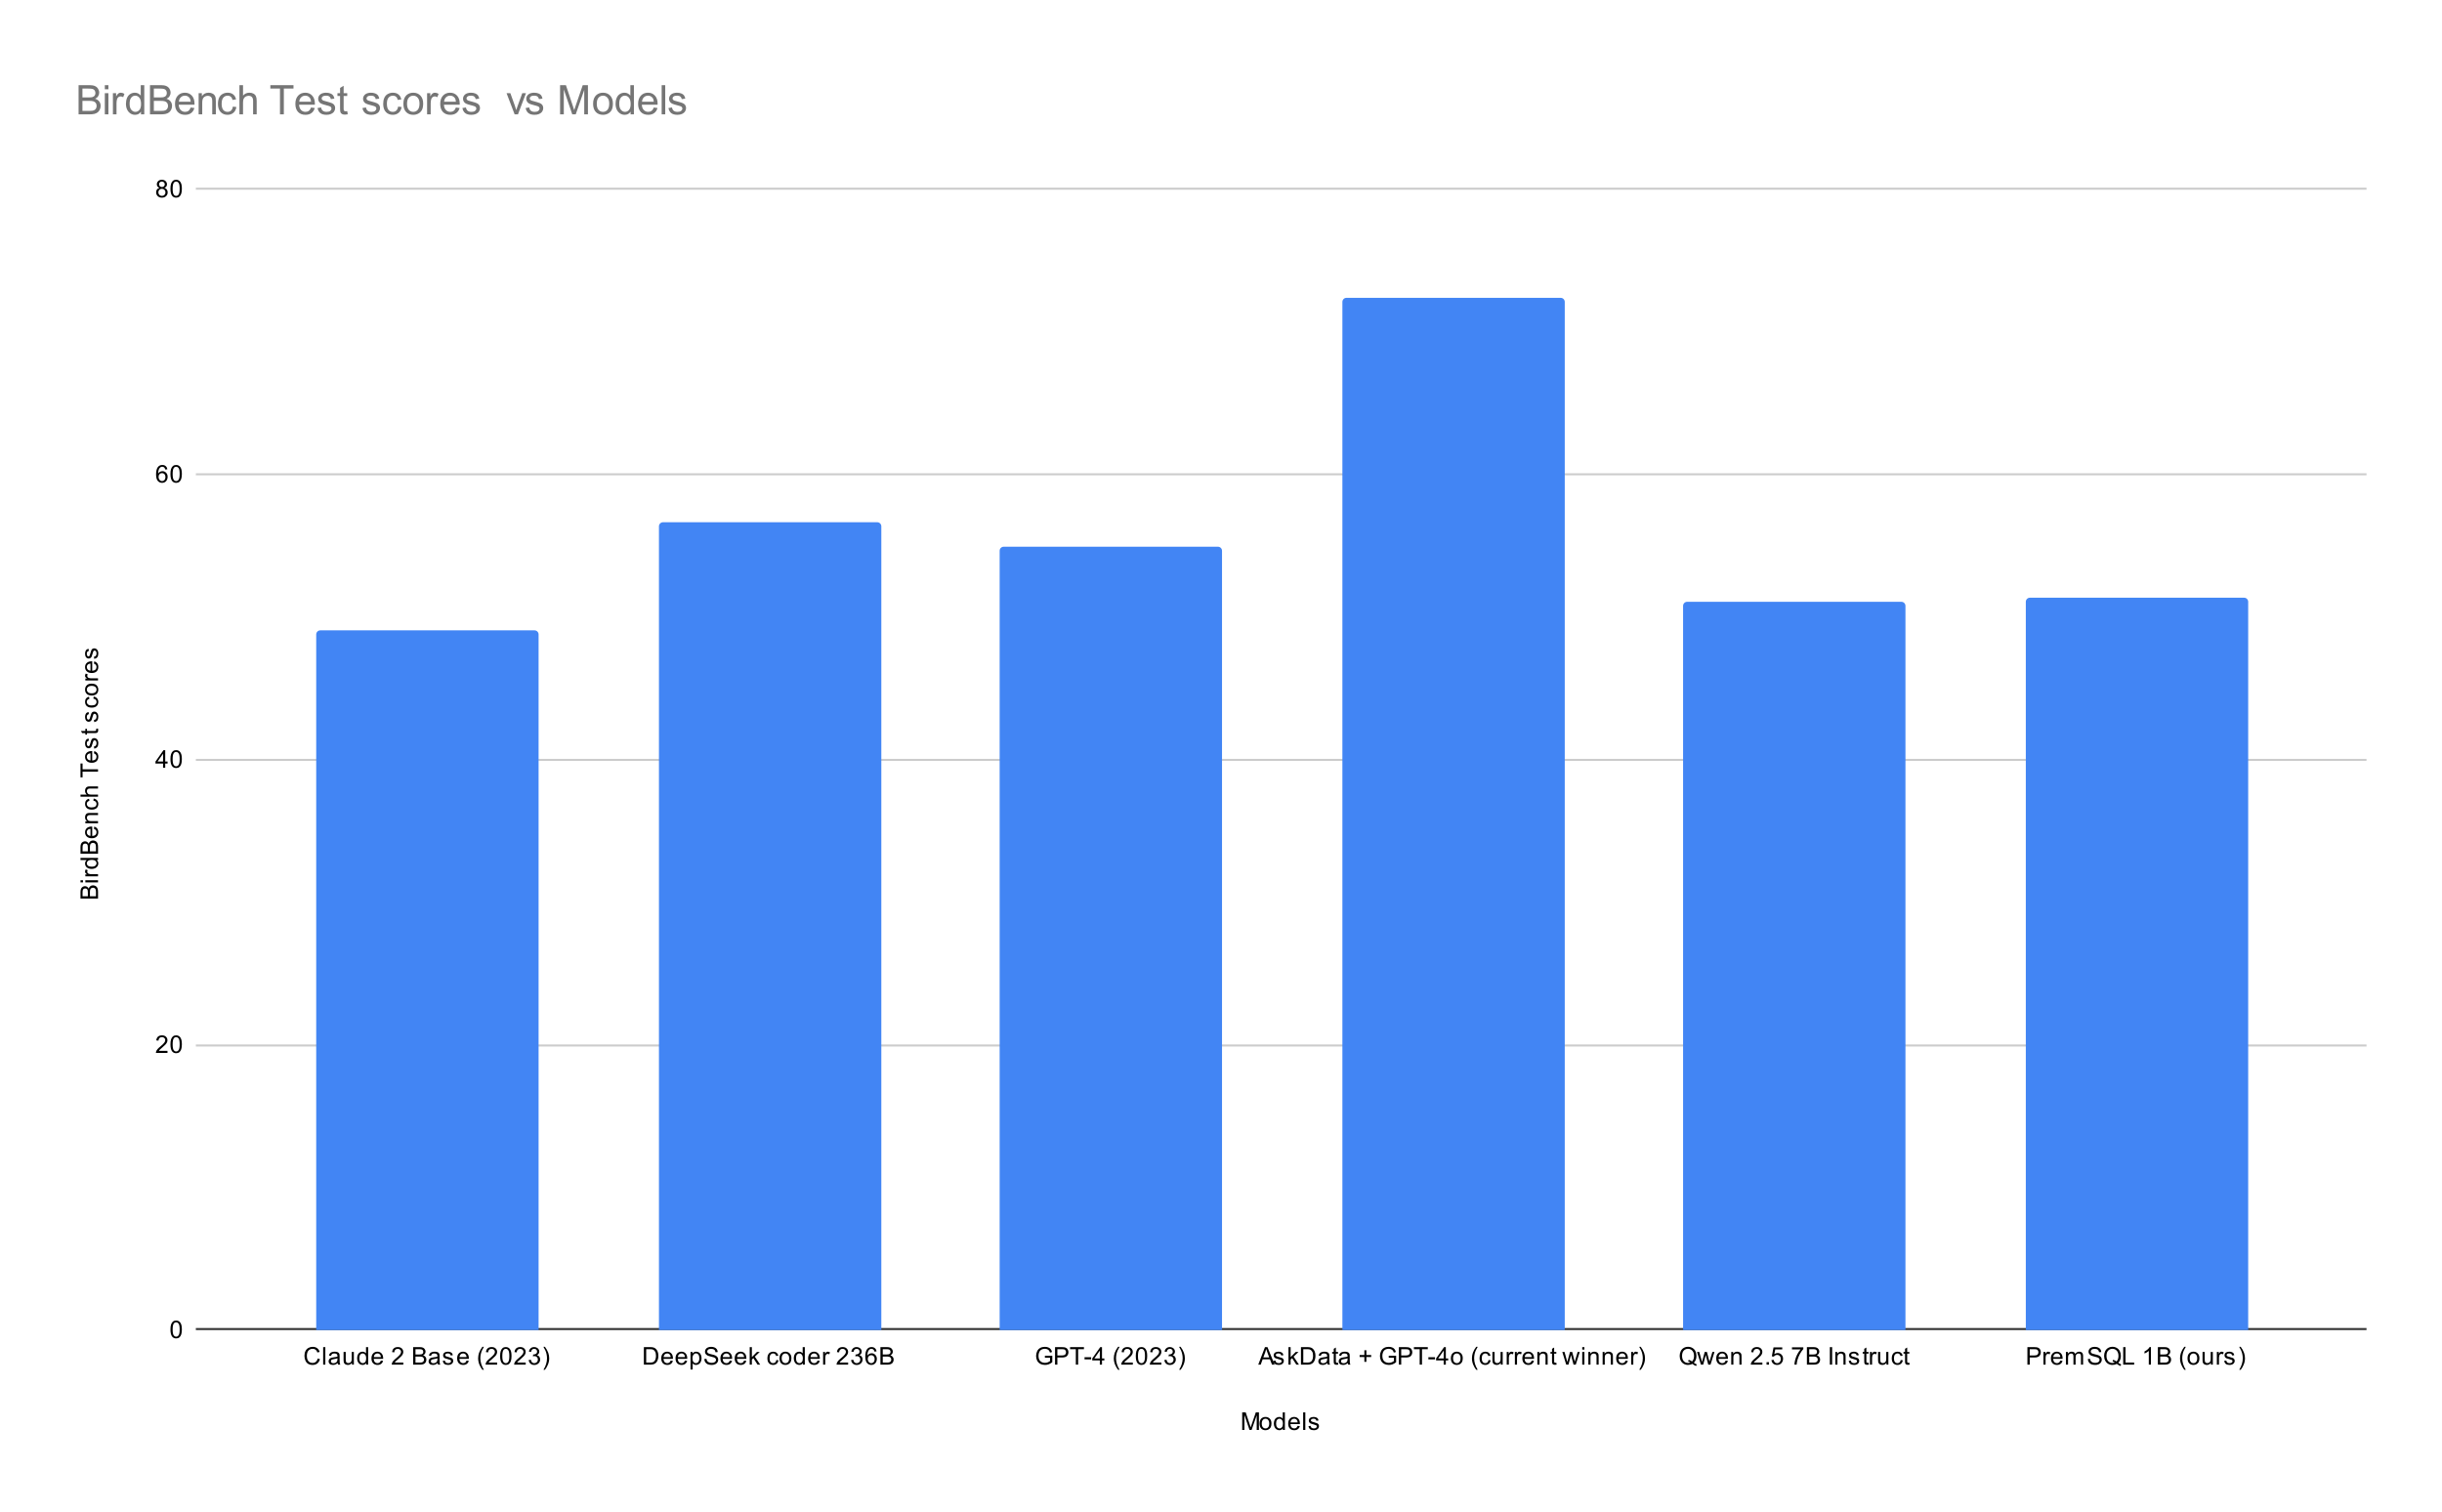 <svg version="1.1" viewBox="0.0 0.0 1197.0 741.0" fill="none" stroke="none" stroke-linecap="square" stroke-miterlimit="10" width="1197" height="741" xmlns:xlink="http://www.w3.org/1999/xlink" xmlns="http://www.w3.org/2000/svg"><path fill="#ffffff" d="M0 0L1197.0 0L1197.0 741.0L0 741.0L0 0Z" fill-rule="nonzero"/><path stroke="#333333" stroke-width="1.0" stroke-linecap="butt" d="M96.5 651.5L1159.5 651.5" fill-rule="nonzero"/><path stroke="#cccccc" stroke-width="1.0" stroke-linecap="butt" d="M96.5 512.5L1159.5 512.5" fill-rule="nonzero"/><path stroke="#cccccc" stroke-width="1.0" stroke-linecap="butt" d="M96.5 372.5L1159.5 372.5" fill-rule="nonzero"/><path stroke="#cccccc" stroke-width="1.0" stroke-linecap="butt" d="M96.5 232.5L1159.5 232.5" fill-rule="nonzero"/><path stroke="#cccccc" stroke-width="1.0" stroke-linecap="butt" d="M96.5 92.5L1159.5 92.5" fill-rule="nonzero"/><clipPath id="id_0"><path d="M96.05 92.75L1159.95 92.75L1159.95 651.95L96.05 651.95L96.05 92.75Z" clip-rule="nonzero"/></clipPath><path stroke="#000000" stroke-width="2.0" stroke-linecap="butt" stroke-opacity="0.0" clip-path="url(#id_0)" d="M264.0 652.0L155.0 652.0L155.0 311.0C155.0 309.895 155.895 309.0 157.0 309.0L262.0 309.0C263.105 309.0 264.0 309.895 264.0 311.0Z" fill-rule="nonzero"/><path fill="#4285f4" clip-path="url(#id_0)" d="M264.0 652.0L155.0 652.0L155.0 311.0C155.0 309.895 155.895 309.0 157.0 309.0L262.0 309.0C263.105 309.0 264.0 309.895 264.0 311.0Z" fill-rule="nonzero"/><path stroke="#000000" stroke-width="2.0" stroke-linecap="butt" stroke-opacity="0.0" clip-path="url(#id_0)" d="M432.0 652.0L323.0 652.0L323.0 258.0C323.0 256.895 323.895 256.0 325.0 256.0L430.0 256.0C431.105 256.0 432.0 256.895 432.0 258.0Z" fill-rule="nonzero"/><path fill="#4285f4" clip-path="url(#id_0)" d="M432.0 652.0L323.0 652.0L323.0 258.0C323.0 256.895 323.895 256.0 325.0 256.0L430.0 256.0C431.105 256.0 432.0 256.895 432.0 258.0Z" fill-rule="nonzero"/><path stroke="#000000" stroke-width="2.0" stroke-linecap="butt" stroke-opacity="0.0" clip-path="url(#id_0)" d="M599.0 652.0L490.0 652.0L490.0 270.0C490.0 268.895 490.895 268.0 492.0 268.0L597.0 268.0C598.105 268.0 599.0 268.895 599.0 270.0Z" fill-rule="nonzero"/><path fill="#4285f4" clip-path="url(#id_0)" d="M599.0 652.0L490.0 652.0L490.0 270.0C490.0 268.895 490.895 268.0 492.0 268.0L597.0 268.0C598.105 268.0 599.0 268.895 599.0 270.0Z" fill-rule="nonzero"/><path stroke="#000000" stroke-width="2.0" stroke-linecap="butt" stroke-opacity="0.0" clip-path="url(#id_0)" d="M767.0 652.0L658.0 652.0L658.0 148.0C658.0 146.895 658.895 146.0 660.0 146.0L765.0 146.0C766.105 146.0 767.0 146.895 767.0 148.0Z" fill-rule="nonzero"/><path fill="#4285f4" clip-path="url(#id_0)" d="M767.0 652.0L658.0 652.0L658.0 148.0C658.0 146.895 658.895 146.0 660.0 146.0L765.0 146.0C766.105 146.0 767.0 146.895 767.0 148.0Z" fill-rule="nonzero"/><path stroke="#000000" stroke-width="2.0" stroke-linecap="butt" stroke-opacity="0.0" clip-path="url(#id_0)" d="M934.0 652.0L825.0 652.0L825.0 297.0C825.0 295.895 825.895 295.0 827.0 295.0L932.0 295.0C933.105 295.0 934.0 295.895 934.0 297.0Z" fill-rule="nonzero"/><path fill="#4285f4" clip-path="url(#id_0)" d="M934.0 652.0L825.0 652.0L825.0 297.0C825.0 295.895 825.895 295.0 827.0 295.0L932.0 295.0C933.105 295.0 934.0 295.895 934.0 297.0Z" fill-rule="nonzero"/><path stroke="#000000" stroke-width="2.0" stroke-linecap="butt" stroke-opacity="0.0" clip-path="url(#id_0)" d="M1102.0 652.0L993.0 652.0L993.0 295.0C993.0 293.895 993.895 293.0 995.0 293.0L1100.0 293.0C1101.105 293.0 1102.0 293.895 1102.0 295.0Z" fill-rule="nonzero"/><path fill="#4285f4" clip-path="url(#id_0)" d="M1102.0 652.0L993.0 652.0L993.0 295.0C993.0 293.895 993.895 293.0 995.0 293.0L1100.0 293.0C1101.105 293.0 1102.0 293.895 1102.0 295.0Z" fill-rule="nonzero"/><path fill="#000000" d="M608.891 700.95L608.891 692.356L610.609 692.356L612.641 698.434Q612.922 699.294 613.047 699.716Q613.188 699.247 613.5 698.341L615.562 692.356L617.094 692.356L617.094 700.95L616.0 700.95L616.0 693.763L613.5 700.95L612.469 700.95L609.984 693.638L609.984 700.95L608.891 700.95ZM617.406 697.841Q617.406 696.106 618.359 695.278Q619.156 694.591 620.312 694.591Q621.594 694.591 622.406 695.434Q623.234 696.263 623.234 697.747Q623.234 698.95 622.875 699.638Q622.516 700.325 621.812 700.716Q621.125 701.091 620.312 701.091Q619.016 701.091 618.203 700.263Q617.406 699.419 617.406 697.841ZM618.484 697.841Q618.484 699.028 619.0 699.622Q619.531 700.216 620.312 700.216Q621.109 700.216 621.625 699.622Q622.141 699.028 622.141 697.809Q622.141 696.653 621.609 696.059Q621.094 695.466 620.312 695.466Q619.531 695.466 619.0 696.059Q618.484 696.638 618.484 697.841ZM628.828 700.95L628.828 700.169Q628.234 701.091 627.094 701.091Q626.344 701.091 625.719 700.684Q625.094 700.263 624.75 699.528Q624.406 698.794 624.406 697.841Q624.406 696.919 624.719 696.153Q625.031 695.388 625.656 694.997Q626.281 694.591 627.047 694.591Q627.609 694.591 628.047 694.825Q628.484 695.059 628.766 695.434L628.766 692.356L629.812 692.356L629.812 700.95L628.828 700.95ZM625.5 697.841Q625.5 699.044 626.0 699.638Q626.5 700.216 627.188 700.216Q627.875 700.216 628.359 699.653Q628.844 699.091 628.844 697.934Q628.844 696.653 628.344 696.059Q627.859 695.466 627.141 695.466Q626.438 695.466 625.969 696.044Q625.5 696.606 625.5 697.841ZM636.047 698.95L637.141 699.075Q636.891 700.028 636.188 700.559Q635.484 701.091 634.406 701.091Q633.047 701.091 632.234 700.247Q631.438 699.403 631.438 697.888Q631.438 696.325 632.25 695.466Q633.062 694.591 634.344 694.591Q635.594 694.591 636.375 695.434Q637.172 696.278 637.172 697.825Q637.172 697.919 637.172 698.106L632.531 698.106Q632.594 699.138 633.109 699.684Q633.625 700.216 634.406 700.216Q634.984 700.216 635.391 699.919Q635.812 699.606 636.047 698.95ZM632.594 697.247L636.062 697.247Q636.0 696.45 635.672 696.059Q635.156 695.45 634.359 695.45Q633.625 695.45 633.125 695.934Q632.641 696.419 632.594 697.247ZM638.766 700.95L638.766 692.356L639.828 692.356L639.828 700.95L638.766 700.95ZM641.375 699.091L642.406 698.934Q642.5 699.559 642.891 699.888Q643.297 700.216 644.031 700.216Q644.75 700.216 645.094 699.934Q645.453 699.638 645.453 699.231Q645.453 698.872 645.141 698.669Q644.922 698.528 644.062 698.309Q642.906 698.013 642.453 697.809Q642.016 697.591 641.781 697.216Q641.547 696.841 641.547 696.372Q641.547 695.966 641.734 695.606Q641.922 695.247 642.25 695.013Q642.5 694.841 642.922 694.716Q643.344 694.591 643.844 694.591Q644.562 694.591 645.109 694.809Q645.672 695.013 645.938 695.372Q646.203 695.731 646.297 696.325L645.266 696.466Q645.203 695.997 644.859 695.731Q644.531 695.45 643.906 695.45Q643.188 695.45 642.875 695.7Q642.562 695.934 642.562 696.263Q642.562 696.466 642.688 696.622Q642.828 696.794 643.094 696.903Q643.25 696.966 644.031 697.169Q645.156 697.481 645.594 697.669Q646.031 697.856 646.281 698.216Q646.531 698.575 646.531 699.122Q646.531 699.653 646.219 700.122Q645.922 700.575 645.344 700.841Q644.766 701.091 644.031 701.091Q642.812 701.091 642.172 700.591Q641.547 700.075 641.375 699.091Z" fill-rule="nonzero"/><path fill="#000000" d="M48.05 440.475L39.456 440.475L39.456 437.241Q39.456 436.256 39.722 435.663Q39.988 435.069 40.534 434.741Q41.066 434.397 41.659 434.397Q42.206 434.397 42.691 434.694Q43.175 434.991 43.472 435.6Q43.706 434.819 44.269 434.413Q44.816 433.991 45.566 433.991Q46.159 433.991 46.691 434.241Q47.206 434.491 47.488 434.866Q47.769 435.241 47.909 435.819Q48.05 436.381 48.05 437.194L48.05 440.475ZM43.066 439.334L43.066 437.475Q43.066 436.725 42.972 436.397Q42.847 435.959 42.55 435.741Q42.238 435.522 41.784 435.522Q41.363 435.522 41.034 435.725Q40.706 435.928 40.597 436.319Q40.472 436.694 40.472 437.616L40.472 439.334L43.066 439.334ZM47.034 439.334L47.034 437.194Q47.034 436.647 46.988 436.428Q46.925 436.022 46.769 435.772Q46.597 435.506 46.284 435.334Q45.972 435.163 45.566 435.163Q45.081 435.163 44.722 435.413Q44.363 435.647 44.222 436.084Q44.081 436.522 44.081 437.35L44.081 439.334L47.034 439.334ZM40.675 432.553L39.456 432.553L39.456 431.491L40.675 431.491L40.675 432.553ZM48.05 432.553L41.831 432.553L41.831 431.491L48.05 431.491L48.05 432.553ZM48.05 429.569L41.831 429.569L41.831 428.616L42.769 428.616Q42.113 428.256 41.909 427.959Q41.691 427.647 41.691 427.272Q41.691 426.741 42.019 426.194L43.003 426.553Q42.769 426.944 42.769 427.319Q42.769 427.678 42.988 427.959Q43.191 428.225 43.566 428.334Q44.128 428.522 44.784 428.522L48.05 428.522L48.05 429.569ZM48.05 421.522L47.269 421.522Q48.191 422.116 48.191 423.256Q48.191 424.006 47.784 424.631Q47.363 425.256 46.628 425.6Q45.894 425.944 44.941 425.944Q44.019 425.944 43.253 425.631Q42.488 425.319 42.097 424.694Q41.691 424.069 41.691 423.303Q41.691 422.741 41.925 422.303Q42.159 421.866 42.534 421.584L39.456 421.584L39.456 420.538L48.05 420.538L48.05 421.522ZM44.941 424.85Q46.144 424.85 46.738 424.35Q47.316 423.85 47.316 423.163Q47.316 422.475 46.753 421.991Q46.191 421.506 45.034 421.506Q43.753 421.506 43.159 422.006Q42.566 422.491 42.566 423.209Q42.566 423.913 43.144 424.381Q43.706 424.85 44.941 424.85ZM48.05 418.475L39.456 418.475L39.456 415.241Q39.456 414.256 39.722 413.663Q39.988 413.069 40.534 412.741Q41.066 412.397 41.659 412.397Q42.206 412.397 42.691 412.694Q43.175 412.991 43.472 413.6Q43.706 412.819 44.269 412.413Q44.816 411.991 45.566 411.991Q46.159 411.991 46.691 412.241Q47.206 412.491 47.488 412.866Q47.769 413.241 47.909 413.819Q48.05 414.381 48.05 415.194L48.05 418.475ZM43.066 417.334L43.066 415.475Q43.066 414.725 42.972 414.397Q42.847 413.959 42.55 413.741Q42.238 413.522 41.784 413.522Q41.363 413.522 41.034 413.725Q40.706 413.928 40.597 414.319Q40.472 414.694 40.472 415.616L40.472 417.334L43.066 417.334ZM47.034 417.334L47.034 415.194Q47.034 414.647 46.988 414.428Q46.925 414.022 46.769 413.772Q46.597 413.506 46.284 413.334Q45.972 413.163 45.566 413.163Q45.081 413.163 44.722 413.413Q44.363 413.647 44.222 414.084Q44.081 414.522 44.081 415.35L44.081 417.334L47.034 417.334ZM46.05 406.303L46.175 405.209Q47.128 405.459 47.659 406.163Q48.191 406.866 48.191 407.944Q48.191 409.303 47.347 410.116Q46.503 410.913 44.988 410.913Q43.425 410.913 42.566 410.1Q41.691 409.288 41.691 408.006Q41.691 406.756 42.534 405.975Q43.378 405.178 44.925 405.178Q45.019 405.178 45.206 405.178L45.206 409.819Q46.238 409.756 46.784 409.241Q47.316 408.725 47.316 407.944Q47.316 407.366 47.019 406.959Q46.706 406.538 46.05 406.303ZM44.347 409.756L44.347 406.288Q43.55 406.35 43.159 406.678Q42.55 407.194 42.55 407.991Q42.55 408.725 43.034 409.225Q43.519 409.709 44.347 409.756ZM48.05 403.553L41.831 403.553L41.831 402.616L42.706 402.616Q41.691 401.928 41.691 400.631Q41.691 400.069 41.894 399.6Q42.097 399.116 42.425 398.881Q42.753 398.647 43.191 398.553Q43.488 398.506 44.222 398.506L48.05 398.506L48.05 399.553L44.269 399.553Q43.613 399.553 43.3 399.678Q42.988 399.803 42.8 400.116Q42.597 400.428 42.597 400.85Q42.597 401.522 43.034 402.022Q43.456 402.506 44.644 402.506L48.05 402.506L48.05 403.553ZM45.769 392.491L45.909 391.459Q46.972 391.631 47.581 392.334Q48.191 393.038 48.191 394.053Q48.191 395.334 47.363 396.116Q46.519 396.881 44.956 396.881Q43.956 396.881 43.206 396.553Q42.441 396.209 42.066 395.538Q41.691 394.85 41.691 394.038Q41.691 393.038 42.206 392.397Q42.706 391.741 43.659 391.553L43.816 392.584Q43.191 392.725 42.878 393.1Q42.55 393.475 42.55 394.006Q42.55 394.803 43.128 395.303Q43.691 395.803 44.925 395.803Q46.191 395.803 46.753 395.319Q47.316 394.834 47.316 394.069Q47.316 393.444 46.941 393.038Q46.566 392.616 45.769 392.491ZM48.05 390.553L39.456 390.553L39.456 389.506L42.534 389.506Q41.691 388.772 41.691 387.647Q41.691 386.944 41.972 386.444Q42.238 385.928 42.722 385.709Q43.191 385.491 44.113 385.491L48.05 385.491L48.05 386.538L44.113 386.538Q43.316 386.538 42.956 386.881Q42.597 387.225 42.597 387.85Q42.597 388.319 42.847 388.741Q43.081 389.147 43.503 389.334Q43.909 389.506 44.644 389.506L48.05 389.506L48.05 390.553ZM48.05 378.241L40.472 378.241L40.472 381.069L39.456 381.069L39.456 374.256L40.472 374.256L40.472 377.1L48.05 377.1L48.05 378.241ZM46.05 369.303L46.175 368.209Q47.128 368.459 47.659 369.163Q48.191 369.866 48.191 370.944Q48.191 372.303 47.347 373.116Q46.503 373.913 44.988 373.913Q43.425 373.913 42.566 373.1Q41.691 372.288 41.691 371.006Q41.691 369.756 42.534 368.975Q43.378 368.178 44.925 368.178Q45.019 368.178 45.206 368.178L45.206 372.819Q46.238 372.756 46.784 372.241Q47.316 371.725 47.316 370.944Q47.316 370.366 47.019 369.959Q46.706 369.538 46.05 369.303ZM44.347 372.756L44.347 369.288Q43.55 369.35 43.159 369.678Q42.55 370.194 42.55 370.991Q42.55 371.725 43.034 372.225Q43.519 372.709 44.347 372.756ZM46.191 366.975L46.034 365.944Q46.659 365.85 46.988 365.459Q47.316 365.053 47.316 364.319Q47.316 363.6 47.034 363.256Q46.738 362.897 46.331 362.897Q45.972 362.897 45.769 363.209Q45.628 363.428 45.409 364.288Q45.113 365.444 44.909 365.897Q44.691 366.334 44.316 366.569Q43.941 366.803 43.472 366.803Q43.066 366.803 42.706 366.616Q42.347 366.428 42.113 366.1Q41.941 365.85 41.816 365.428Q41.691 365.006 41.691 364.506Q41.691 363.788 41.909 363.241Q42.113 362.678 42.472 362.413Q42.831 362.147 43.425 362.053L43.566 363.084Q43.097 363.147 42.831 363.491Q42.55 363.819 42.55 364.444Q42.55 365.163 42.8 365.475Q43.034 365.788 43.363 365.788Q43.566 365.788 43.722 365.663Q43.894 365.522 44.003 365.256Q44.066 365.1 44.269 364.319Q44.581 363.194 44.769 362.756Q44.956 362.319 45.316 362.069Q45.675 361.819 46.222 361.819Q46.753 361.819 47.222 362.131Q47.675 362.428 47.941 363.006Q48.191 363.584 48.191 364.319Q48.191 365.538 47.691 366.178Q47.175 366.803 46.191 366.975ZM47.113 357.256L48.034 357.1Q48.128 357.553 48.128 357.897Q48.128 358.475 47.956 358.788Q47.769 359.1 47.472 359.241Q47.175 359.366 46.222 359.366L42.644 359.366L42.644 360.131L41.831 360.131L41.831 359.366L40.284 359.366L39.659 358.319L41.831 358.319L41.831 357.256L42.644 357.256L42.644 358.319L46.284 358.319Q46.738 358.319 46.863 358.272Q46.988 358.209 47.066 358.084Q47.144 357.959 47.144 357.725Q47.144 357.538 47.113 357.256ZM46.191 353.975L46.034 352.944Q46.659 352.85 46.988 352.459Q47.316 352.053 47.316 351.319Q47.316 350.6 47.034 350.256Q46.738 349.897 46.331 349.897Q45.972 349.897 45.769 350.209Q45.628 350.428 45.409 351.288Q45.113 352.444 44.909 352.897Q44.691 353.334 44.316 353.569Q43.941 353.803 43.472 353.803Q43.066 353.803 42.706 353.616Q42.347 353.428 42.113 353.1Q41.941 352.85 41.816 352.428Q41.691 352.006 41.691 351.506Q41.691 350.788 41.909 350.241Q42.113 349.678 42.472 349.413Q42.831 349.147 43.425 349.053L43.566 350.084Q43.097 350.147 42.831 350.491Q42.55 350.819 42.55 351.444Q42.55 352.163 42.8 352.475Q43.034 352.788 43.363 352.788Q43.566 352.788 43.722 352.663Q43.894 352.522 44.003 352.256Q44.066 352.1 44.269 351.319Q44.581 350.194 44.769 349.756Q44.956 349.319 45.316 349.069Q45.675 348.819 46.222 348.819Q46.753 348.819 47.222 349.131Q47.675 349.428 47.941 350.006Q48.191 350.584 48.191 351.319Q48.191 352.538 47.691 353.178Q47.175 353.803 46.191 353.975ZM45.769 342.491L45.909 341.459Q46.972 341.631 47.581 342.334Q48.191 343.038 48.191 344.053Q48.191 345.334 47.363 346.116Q46.519 346.881 44.956 346.881Q43.956 346.881 43.206 346.553Q42.441 346.209 42.066 345.538Q41.691 344.85 41.691 344.038Q41.691 343.038 42.206 342.397Q42.706 341.741 43.659 341.553L43.816 342.584Q43.191 342.725 42.878 343.1Q42.55 343.475 42.55 344.006Q42.55 344.803 43.128 345.303Q43.691 345.803 44.925 345.803Q46.191 345.803 46.753 345.319Q47.316 344.834 47.316 344.069Q47.316 343.444 46.941 343.038Q46.566 342.616 45.769 342.491ZM44.941 340.944Q43.206 340.944 42.378 339.991Q41.691 339.194 41.691 338.038Q41.691 336.756 42.534 335.944Q43.363 335.116 44.847 335.116Q46.05 335.116 46.738 335.475Q47.425 335.834 47.816 336.538Q48.191 337.225 48.191 338.038Q48.191 339.334 47.363 340.147Q46.519 340.944 44.941 340.944ZM44.941 339.866Q46.128 339.866 46.722 339.35Q47.316 338.819 47.316 338.038Q47.316 337.241 46.722 336.725Q46.128 336.209 44.909 336.209Q43.753 336.209 43.159 336.741Q42.566 337.256 42.566 338.038Q42.566 338.819 43.159 339.35Q43.738 339.866 44.941 339.866ZM48.05 333.569L41.831 333.569L41.831 332.616L42.769 332.616Q42.113 332.256 41.909 331.959Q41.691 331.647 41.691 331.272Q41.691 330.741 42.019 330.194L43.003 330.553Q42.769 330.944 42.769 331.319Q42.769 331.678 42.988 331.959Q43.191 332.225 43.566 332.334Q44.128 332.522 44.784 332.522L48.05 332.522L48.05 333.569ZM46.05 325.303L46.175 324.209Q47.128 324.459 47.659 325.163Q48.191 325.866 48.191 326.944Q48.191 328.303 47.347 329.116Q46.503 329.913 44.988 329.913Q43.425 329.913 42.566 329.1Q41.691 328.288 41.691 327.006Q41.691 325.756 42.534 324.975Q43.378 324.178 44.925 324.178Q45.019 324.178 45.206 324.178L45.206 328.819Q46.238 328.756 46.784 328.241Q47.316 327.725 47.316 326.944Q47.316 326.366 47.019 325.959Q46.706 325.538 46.05 325.303ZM44.347 328.756L44.347 325.288Q43.55 325.35 43.159 325.678Q42.55 326.194 42.55 326.991Q42.55 327.725 43.034 328.225Q43.519 328.709 44.347 328.756ZM46.191 322.975L46.034 321.944Q46.659 321.85 46.988 321.459Q47.316 321.053 47.316 320.319Q47.316 319.6 47.034 319.256Q46.738 318.897 46.331 318.897Q45.972 318.897 45.769 319.209Q45.628 319.428 45.409 320.288Q45.113 321.444 44.909 321.897Q44.691 322.334 44.316 322.569Q43.941 322.803 43.472 322.803Q43.066 322.803 42.706 322.616Q42.347 322.428 42.113 322.1Q41.941 321.85 41.816 321.428Q41.691 321.006 41.691 320.506Q41.691 319.788 41.909 319.241Q42.113 318.678 42.472 318.413Q42.831 318.147 43.425 318.053L43.566 319.084Q43.097 319.147 42.831 319.491Q42.55 319.819 42.55 320.444Q42.55 321.163 42.8 321.475Q43.034 321.788 43.363 321.788Q43.566 321.788 43.722 321.663Q43.894 321.522 44.003 321.256Q44.066 321.1 44.269 320.319Q44.581 319.194 44.769 318.756Q44.956 318.319 45.316 318.069Q45.675 317.819 46.222 317.819Q46.753 317.819 47.222 318.131Q47.675 318.428 47.941 319.006Q48.191 319.584 48.191 320.319Q48.191 321.538 47.691 322.178Q47.175 322.803 46.191 322.975Z" fill-rule="nonzero"/><path fill="#000000" d="M83.55 651.716Q83.55 650.184 83.862 649.263Q84.175 648.325 84.784 647.825Q85.409 647.325 86.347 647.325Q87.034 647.325 87.55 647.606Q88.081 647.888 88.425 648.419Q88.769 648.934 88.956 649.684Q89.144 650.434 89.144 651.716Q89.144 653.231 88.831 654.153Q88.534 655.075 87.909 655.591Q87.3 656.091 86.347 656.091Q85.112 656.091 84.394 655.2Q83.55 654.138 83.55 651.716ZM84.628 651.716Q84.628 653.825 85.128 654.528Q85.628 655.231 86.347 655.231Q87.081 655.231 87.566 654.528Q88.066 653.825 88.066 651.716Q88.066 649.591 87.566 648.903Q87.081 648.2 86.331 648.2Q85.612 648.2 85.175 648.809Q84.628 649.591 84.628 651.716Z" fill-rule="nonzero"/><path fill="#000000" d="M82.097 515.134L82.097 516.15L76.409 516.15Q76.409 515.775 76.534 515.416Q76.753 514.837 77.222 514.275Q77.706 513.712 78.612 512.978Q80.019 511.822 80.503 511.15Q81.003 510.478 81.003 509.884Q81.003 509.259 80.55 508.838Q80.097 508.4 79.378 508.4Q78.612 508.4 78.159 508.853Q77.706 509.306 77.691 510.119L76.612 510.009Q76.722 508.791 77.441 508.166Q78.175 507.525 79.409 507.525Q80.644 507.525 81.362 508.213Q82.081 508.9 82.081 509.916Q82.081 510.431 81.862 510.931Q81.659 511.416 81.159 511.978Q80.675 512.525 79.55 513.478Q78.597 514.275 78.316 514.572Q78.05 514.853 77.878 515.134L82.097 515.134ZM83.55 511.916Q83.55 510.384 83.862 509.463Q84.175 508.525 84.784 508.025Q85.409 507.525 86.347 507.525Q87.034 507.525 87.55 507.806Q88.081 508.088 88.425 508.619Q88.769 509.134 88.956 509.884Q89.144 510.634 89.144 511.916Q89.144 513.431 88.831 514.353Q88.534 515.275 87.909 515.791Q87.3 516.291 86.347 516.291Q85.112 516.291 84.394 515.4Q83.55 514.337 83.55 511.916ZM84.628 511.916Q84.628 514.025 85.128 514.728Q85.628 515.431 86.347 515.431Q87.081 515.431 87.566 514.728Q88.066 514.025 88.066 511.916Q88.066 509.791 87.566 509.103Q87.081 508.4 86.331 508.4Q85.612 508.4 85.175 509.009Q84.628 509.791 84.628 511.916Z" fill-rule="nonzero"/><path fill="#000000" d="M79.925 376.35L79.925 374.288L76.206 374.288L76.206 373.319L80.128 367.756L80.987 367.756L80.987 373.319L82.144 373.319L82.144 374.288L80.987 374.288L80.987 376.35L79.925 376.35ZM79.925 373.319L79.925 369.459L77.237 373.319L79.925 373.319ZM83.55 372.116Q83.55 370.584 83.862 369.663Q84.175 368.725 84.784 368.225Q85.409 367.725 86.347 367.725Q87.034 367.725 87.55 368.006Q88.081 368.288 88.425 368.819Q88.769 369.334 88.956 370.084Q89.144 370.834 89.144 372.116Q89.144 373.631 88.831 374.553Q88.534 375.475 87.909 375.991Q87.3 376.491 86.347 376.491Q85.112 376.491 84.394 375.6Q83.55 374.538 83.55 372.116ZM84.628 372.116Q84.628 374.225 85.128 374.928Q85.628 375.631 86.347 375.631Q87.081 375.631 87.566 374.928Q88.066 374.225 88.066 372.116Q88.066 369.991 87.566 369.303Q87.081 368.6 86.331 368.6Q85.612 368.6 85.175 369.209Q84.628 369.991 84.628 372.116Z" fill-rule="nonzero"/><path fill="#000000" d="M82.019 230.066L80.972 230.144Q80.831 229.519 80.581 229.238Q80.144 228.784 79.519 228.784Q79.019 228.784 78.628 229.066Q78.144 229.441 77.847 230.144Q77.566 230.831 77.55 232.113Q77.925 231.534 78.472 231.253Q79.034 230.972 79.644 230.972Q80.691 230.972 81.425 231.753Q82.175 232.534 82.175 233.753Q82.175 234.566 81.816 235.269Q81.472 235.956 80.862 236.331Q80.253 236.691 79.487 236.691Q78.159 236.691 77.331 235.722Q76.503 234.753 76.503 232.534Q76.503 230.034 77.425 228.909Q78.222 227.925 79.581 227.925Q80.597 227.925 81.237 228.503Q81.894 229.066 82.019 230.066ZM77.722 233.769Q77.722 234.316 77.941 234.816Q78.175 235.3 78.581 235.566Q79.003 235.831 79.472 235.831Q80.128 235.831 80.612 235.3Q81.097 234.753 81.097 233.831Q81.097 232.941 80.612 232.425Q80.144 231.909 79.425 231.909Q78.706 231.909 78.206 232.425Q77.722 232.941 77.722 233.769ZM83.55 232.316Q83.55 230.784 83.862 229.863Q84.175 228.925 84.784 228.425Q85.409 227.925 86.347 227.925Q87.034 227.925 87.55 228.206Q88.081 228.488 88.425 229.019Q88.769 229.534 88.956 230.284Q89.144 231.034 89.144 232.316Q89.144 233.831 88.831 234.753Q88.534 235.675 87.909 236.191Q87.3 236.691 86.347 236.691Q85.112 236.691 84.394 235.8Q83.55 234.738 83.55 232.316ZM84.628 232.316Q84.628 234.425 85.128 235.128Q85.628 235.831 86.347 235.831Q87.081 235.831 87.566 235.128Q88.066 234.425 88.066 232.316Q88.066 230.191 87.566 229.503Q87.081 228.8 86.331 228.8Q85.612 228.8 85.175 229.409Q84.628 230.191 84.628 232.316Z" fill-rule="nonzero"/><path fill="#000000" d="M78.175 92.094Q77.519 91.844 77.191 91.406Q76.878 90.953 76.878 90.344Q76.878 89.406 77.55 88.766Q78.237 88.125 79.347 88.125Q80.472 88.125 81.159 88.781Q81.847 89.438 81.847 90.375Q81.847 90.969 81.534 91.406Q81.222 91.844 80.581 92.094Q81.378 92.344 81.784 92.922Q82.191 93.5 82.191 94.297Q82.191 95.391 81.409 96.141Q80.644 96.891 79.362 96.891Q78.097 96.891 77.316 96.141Q76.534 95.391 76.534 94.266Q76.534 93.422 76.956 92.859Q77.394 92.297 78.175 92.094ZM77.956 90.297Q77.956 90.906 78.347 91.297Q78.753 91.688 79.378 91.688Q79.987 91.688 80.378 91.312Q80.769 90.922 80.769 90.359Q80.769 89.781 80.362 89.391Q79.956 88.984 79.362 88.984Q78.753 88.984 78.347 89.375Q77.956 89.766 77.956 90.297ZM77.628 94.266Q77.628 94.719 77.831 95.141Q78.05 95.562 78.472 95.797Q78.894 96.031 79.378 96.031Q80.128 96.031 80.612 95.547Q81.112 95.062 81.112 94.312Q81.112 93.547 80.612 93.047Q80.112 92.547 79.347 92.547Q78.597 92.547 78.112 93.047Q77.628 93.531 77.628 94.266ZM83.55 92.516Q83.55 90.984 83.862 90.062Q84.175 89.125 84.784 88.625Q85.409 88.125 86.347 88.125Q87.034 88.125 87.55 88.406Q88.081 88.688 88.425 89.219Q88.769 89.734 88.956 90.484Q89.144 91.234 89.144 92.516Q89.144 94.031 88.831 94.953Q88.534 95.875 87.909 96.391Q87.3 96.891 86.347 96.891Q85.112 96.891 84.394 96.0Q83.55 94.938 83.55 92.516ZM84.628 92.516Q84.628 94.625 85.128 95.328Q85.628 96.031 86.347 96.031Q87.081 96.031 87.566 95.328Q88.066 94.625 88.066 92.516Q88.066 90.391 87.566 89.703Q87.081 89.0 86.331 89.0Q85.612 89.0 85.175 89.609Q84.628 90.391 84.628 92.516Z" fill-rule="nonzero"/><path fill="#000000" d="M155.704 665.934L156.829 666.231Q156.47 667.622 155.548 668.356Q154.626 669.091 153.282 669.091Q151.892 669.091 151.017 668.528Q150.142 667.966 149.689 666.903Q149.235 665.825 149.235 664.591Q149.235 663.247 149.751 662.247Q150.267 661.247 151.204 660.731Q152.157 660.216 153.298 660.216Q154.579 660.216 155.454 660.872Q156.345 661.528 156.689 662.716L155.564 662.981Q155.267 662.044 154.689 661.622Q154.126 661.184 153.267 661.184Q152.282 661.184 151.61 661.669Q150.954 662.138 150.673 662.934Q150.407 663.731 150.407 664.591Q150.407 665.684 150.72 666.497Q151.048 667.309 151.72 667.716Q152.392 668.122 153.189 668.122Q154.142 668.122 154.798 667.575Q155.47 667.028 155.704 665.934ZM158.407 668.95L158.407 660.356L159.47 660.356L159.47 668.95L158.407 668.95ZM165.501 668.184Q164.907 668.684 164.36 668.888Q163.829 669.091 163.204 669.091Q162.173 669.091 161.626 668.591Q161.079 668.091 161.079 667.309Q161.079 666.856 161.282 666.481Q161.485 666.091 161.829 665.872Q162.173 665.638 162.595 665.528Q162.892 665.434 163.532 665.356Q164.798 665.216 165.407 664.997Q165.407 664.778 165.407 664.731Q165.407 664.075 165.11 663.809Q164.704 663.466 163.907 663.466Q163.173 663.466 162.814 663.731Q162.454 663.981 162.282 664.638L161.251 664.497Q161.392 663.841 161.72 663.434Q162.048 663.028 162.657 662.809Q163.267 662.591 164.064 662.591Q164.86 662.591 165.36 662.778Q165.86 662.966 166.095 663.247Q166.329 663.528 166.423 663.966Q166.47 664.231 166.47 664.934L166.47 666.341Q166.47 667.809 166.532 668.2Q166.61 668.591 166.814 668.95L165.704 668.95Q165.548 668.622 165.501 668.184ZM165.407 665.825Q164.829 666.059 163.689 666.231Q163.032 666.325 162.767 666.45Q162.501 666.559 162.345 666.778Q162.204 666.997 162.204 667.278Q162.204 667.7 162.517 667.981Q162.845 668.263 163.454 668.263Q164.064 668.263 164.532 667.997Q165.017 667.731 165.235 667.263Q165.407 666.903 165.407 666.216L165.407 665.825ZM172.517 668.95L172.517 668.028Q171.782 669.091 170.532 669.091Q169.985 669.091 169.501 668.888Q169.032 668.669 168.798 668.356Q168.564 668.028 168.47 667.559Q168.407 667.263 168.407 666.575L168.407 662.731L169.47 662.731L169.47 666.184Q169.47 666.997 169.532 667.294Q169.626 667.7 169.939 667.95Q170.267 668.184 170.751 668.184Q171.22 668.184 171.626 667.95Q172.048 667.7 172.22 667.278Q172.407 666.856 172.407 666.059L172.407 662.731L173.454 662.731L173.454 668.95L172.517 668.95ZM179.47 668.95L179.47 668.169Q178.876 669.091 177.735 669.091Q176.985 669.091 176.36 668.684Q175.735 668.263 175.392 667.528Q175.048 666.794 175.048 665.841Q175.048 664.919 175.36 664.153Q175.673 663.388 176.298 662.997Q176.923 662.591 177.689 662.591Q178.251 662.591 178.689 662.825Q179.126 663.059 179.407 663.434L179.407 660.356L180.454 660.356L180.454 668.95L179.47 668.95ZM176.142 665.841Q176.142 667.044 176.642 667.638Q177.142 668.216 177.829 668.216Q178.517 668.216 179.001 667.653Q179.485 667.091 179.485 665.934Q179.485 664.653 178.985 664.059Q178.501 663.466 177.782 663.466Q177.079 663.466 176.61 664.044Q176.142 664.606 176.142 665.841ZM186.689 666.95L187.782 667.075Q187.532 668.028 186.829 668.559Q186.126 669.091 185.048 669.091Q183.689 669.091 182.876 668.247Q182.079 667.403 182.079 665.888Q182.079 664.325 182.892 663.466Q183.704 662.591 184.985 662.591Q186.235 662.591 187.017 663.434Q187.814 664.278 187.814 665.825Q187.814 665.919 187.814 666.106L183.173 666.106Q183.235 667.138 183.751 667.684Q184.267 668.216 185.048 668.216Q185.626 668.216 186.032 667.919Q186.454 667.606 186.689 666.95ZM183.235 665.247L186.704 665.247Q186.642 664.45 186.314 664.059Q185.798 663.45 185.001 663.45Q184.267 663.45 183.767 663.934Q183.282 664.419 183.235 665.247ZM197.689 667.934L197.689 668.95L192.001 668.95Q192.001 668.575 192.126 668.216Q192.345 667.638 192.814 667.075Q193.298 666.513 194.204 665.778Q195.61 664.622 196.095 663.95Q196.595 663.278 196.595 662.684Q196.595 662.059 196.142 661.638Q195.689 661.2 194.97 661.2Q194.204 661.2 193.751 661.653Q193.298 662.106 193.282 662.919L192.204 662.809Q192.314 661.591 193.032 660.966Q193.767 660.325 195.001 660.325Q196.235 660.325 196.954 661.013Q197.673 661.7 197.673 662.716Q197.673 663.231 197.454 663.731Q197.251 664.216 196.751 664.778Q196.267 665.325 195.142 666.278Q194.189 667.075 193.907 667.372Q193.642 667.653 193.47 667.934L197.689 667.934ZM202.517 668.95L202.517 660.356L205.751 660.356Q206.735 660.356 207.329 660.622Q207.923 660.888 208.251 661.434Q208.595 661.966 208.595 662.559Q208.595 663.106 208.298 663.591Q208.001 664.075 207.392 664.372Q208.173 664.606 208.579 665.169Q209.001 665.716 209.001 666.466Q209.001 667.059 208.751 667.591Q208.501 668.106 208.126 668.388Q207.751 668.669 207.173 668.809Q206.61 668.95 205.798 668.95L202.517 668.95ZM203.657 663.966L205.517 663.966Q206.267 663.966 206.595 663.872Q207.032 663.747 207.251 663.45Q207.47 663.138 207.47 662.684Q207.47 662.263 207.267 661.934Q207.064 661.606 206.673 661.497Q206.298 661.372 205.376 661.372L203.657 661.372L203.657 663.966ZM203.657 667.934L205.798 667.934Q206.345 667.934 206.564 667.888Q206.97 667.825 207.22 667.669Q207.485 667.497 207.657 667.184Q207.829 666.872 207.829 666.466Q207.829 665.981 207.579 665.622Q207.345 665.263 206.907 665.122Q206.47 664.981 205.642 664.981L203.657 664.981L203.657 667.934ZM214.501 668.184Q213.907 668.684 213.36 668.888Q212.829 669.091 212.204 669.091Q211.173 669.091 210.626 668.591Q210.079 668.091 210.079 667.309Q210.079 666.856 210.282 666.481Q210.485 666.091 210.829 665.872Q211.173 665.638 211.595 665.528Q211.892 665.434 212.532 665.356Q213.798 665.216 214.407 664.997Q214.407 664.778 214.407 664.731Q214.407 664.075 214.11 663.809Q213.704 663.466 212.907 663.466Q212.173 663.466 211.814 663.731Q211.454 663.981 211.282 664.638L210.251 664.497Q210.392 663.841 210.72 663.434Q211.048 663.028 211.657 662.809Q212.267 662.591 213.064 662.591Q213.86 662.591 214.36 662.778Q214.86 662.966 215.095 663.247Q215.329 663.528 215.423 663.966Q215.47 664.231 215.47 664.934L215.47 666.341Q215.47 667.809 215.532 668.2Q215.61 668.591 215.814 668.95L214.704 668.95Q214.548 668.622 214.501 668.184ZM214.407 665.825Q213.829 666.059 212.689 666.231Q212.032 666.325 211.767 666.45Q211.501 666.559 211.345 666.778Q211.204 666.997 211.204 667.278Q211.204 667.7 211.517 667.981Q211.845 668.263 212.454 668.263Q213.064 668.263 213.532 667.997Q214.017 667.731 214.235 667.263Q214.407 666.903 214.407 666.216L214.407 665.825ZM217.017 667.091L218.048 666.934Q218.142 667.559 218.532 667.888Q218.939 668.216 219.673 668.216Q220.392 668.216 220.735 667.934Q221.095 667.638 221.095 667.231Q221.095 666.872 220.782 666.669Q220.564 666.528 219.704 666.309Q218.548 666.013 218.095 665.809Q217.657 665.591 217.423 665.216Q217.189 664.841 217.189 664.372Q217.189 663.966 217.376 663.606Q217.564 663.247 217.892 663.013Q218.142 662.841 218.564 662.716Q218.985 662.591 219.485 662.591Q220.204 662.591 220.751 662.809Q221.314 663.013 221.579 663.372Q221.845 663.731 221.939 664.325L220.907 664.466Q220.845 663.997 220.501 663.731Q220.173 663.45 219.548 663.45Q218.829 663.45 218.517 663.7Q218.204 663.934 218.204 664.263Q218.204 664.466 218.329 664.622Q218.47 664.794 218.735 664.903Q218.892 664.966 219.673 665.169Q220.798 665.481 221.235 665.669Q221.673 665.856 221.923 666.216Q222.173 666.575 222.173 667.122Q222.173 667.653 221.86 668.122Q221.564 668.575 220.985 668.841Q220.407 669.091 219.673 669.091Q218.454 669.091 217.814 668.591Q217.189 668.075 217.017 667.091ZM228.689 666.95L229.782 667.075Q229.532 668.028 228.829 668.559Q228.126 669.091 227.048 669.091Q225.689 669.091 224.876 668.247Q224.079 667.403 224.079 665.888Q224.079 664.325 224.892 663.466Q225.704 662.591 226.985 662.591Q228.235 662.591 229.017 663.434Q229.814 664.278 229.814 665.825Q229.814 665.919 229.814 666.106L225.173 666.106Q225.235 667.138 225.751 667.684Q226.267 668.216 227.048 668.216Q227.626 668.216 228.032 667.919Q228.454 667.606 228.689 666.95ZM225.235 665.247L228.704 665.247Q228.642 664.45 228.314 664.059Q227.798 663.45 227.001 663.45Q226.267 663.45 225.767 663.934Q225.282 664.419 225.235 665.247ZM236.454 671.481Q235.579 670.372 234.97 668.903Q234.376 667.419 234.376 665.841Q234.376 664.45 234.814 663.169Q235.345 661.684 236.454 660.216L237.204 660.216Q236.501 661.434 236.267 661.95Q235.907 662.763 235.704 663.638Q235.454 664.731 235.454 665.841Q235.454 668.669 237.204 671.481L236.454 671.481ZM243.689 667.934L243.689 668.95L238.001 668.95Q238.001 668.575 238.126 668.216Q238.345 667.638 238.814 667.075Q239.298 666.513 240.204 665.778Q241.61 664.622 242.095 663.95Q242.595 663.278 242.595 662.684Q242.595 662.059 242.142 661.638Q241.689 661.2 240.97 661.2Q240.204 661.2 239.751 661.653Q239.298 662.106 239.282 662.919L238.204 662.809Q238.314 661.591 239.032 660.966Q239.767 660.325 241.001 660.325Q242.235 660.325 242.954 661.013Q243.673 661.7 243.673 662.716Q243.673 663.231 243.454 663.731Q243.251 664.216 242.751 664.778Q242.267 665.325 241.142 666.278Q240.189 667.075 239.907 667.372Q239.642 667.653 239.47 667.934L243.689 667.934ZM245.142 664.716Q245.142 663.184 245.454 662.263Q245.767 661.325 246.376 660.825Q247.001 660.325 247.939 660.325Q248.626 660.325 249.142 660.606Q249.673 660.888 250.017 661.419Q250.36 661.934 250.548 662.684Q250.735 663.434 250.735 664.716Q250.735 666.231 250.423 667.153Q250.126 668.075 249.501 668.591Q248.892 669.091 247.939 669.091Q246.704 669.091 245.985 668.2Q245.142 667.138 245.142 664.716ZM246.22 664.716Q246.22 666.825 246.72 667.528Q247.22 668.231 247.939 668.231Q248.673 668.231 249.157 667.528Q249.657 666.825 249.657 664.716Q249.657 662.591 249.157 661.903Q248.673 661.2 247.923 661.2Q247.204 661.2 246.767 661.809Q246.22 662.591 246.22 664.716ZM257.689 667.934L257.689 668.95L252.001 668.95Q252.001 668.575 252.126 668.216Q252.345 667.638 252.814 667.075Q253.298 666.513 254.204 665.778Q255.61 664.622 256.095 663.95Q256.595 663.278 256.595 662.684Q256.595 662.059 256.142 661.638Q255.689 661.2 254.97 661.2Q254.204 661.2 253.751 661.653Q253.298 662.106 253.282 662.919L252.204 662.809Q252.314 661.591 253.032 660.966Q253.767 660.325 255.001 660.325Q256.235 660.325 256.954 661.013Q257.673 661.7 257.673 662.716Q257.673 663.231 257.454 663.731Q257.251 664.216 256.751 664.778Q256.267 665.325 255.142 666.278Q254.189 667.075 253.907 667.372Q253.642 667.653 253.47 667.934L257.689 667.934ZM259.142 666.684L260.204 666.544Q260.376 667.434 260.814 667.841Q261.251 668.231 261.876 668.231Q262.626 668.231 263.142 667.716Q263.657 667.2 263.657 666.434Q263.657 665.716 263.173 665.247Q262.704 664.763 261.97 664.763Q261.673 664.763 261.22 664.888L261.345 663.95Q261.454 663.966 261.517 663.966Q262.189 663.966 262.72 663.622Q263.267 663.263 263.267 662.528Q263.267 661.95 262.876 661.575Q262.485 661.184 261.86 661.184Q261.251 661.184 260.829 661.575Q260.423 661.966 260.314 662.731L259.251 662.544Q259.439 661.497 260.126 660.919Q260.814 660.325 261.829 660.325Q262.532 660.325 263.126 660.638Q263.72 660.934 264.032 661.45Q264.345 661.966 264.345 662.559Q264.345 663.106 264.048 663.575Q263.751 664.028 263.173 664.294Q263.923 664.466 264.345 665.028Q264.767 665.575 264.767 666.419Q264.767 667.544 263.939 668.325Q263.126 669.106 261.876 669.106Q260.751 669.106 260.001 668.434Q259.251 667.747 259.142 666.684ZM267.126 671.481L266.376 671.481Q268.126 668.669 268.126 665.841Q268.126 664.747 267.876 663.653Q267.673 662.778 267.314 661.966Q267.079 661.45 266.376 660.216L267.126 660.216Q268.22 661.684 268.751 663.169Q269.204 664.45 269.204 665.841Q269.204 667.419 268.595 668.903Q267.985 670.372 267.126 671.481Z" fill-rule="nonzero"/><path fill="#000000" d="M315.607 668.95L315.607 660.356L318.576 660.356Q319.576 660.356 320.107 660.481Q320.841 660.653 321.357 661.091Q322.044 661.669 322.373 662.575Q322.716 663.466 322.716 664.606Q322.716 665.591 322.482 666.341Q322.263 667.091 321.904 667.591Q321.544 668.091 321.107 668.372Q320.685 668.653 320.091 668.809Q319.498 668.95 318.716 668.95L315.607 668.95ZM316.748 667.934L318.576 667.934Q319.435 667.934 319.919 667.778Q320.404 667.622 320.685 667.325Q321.091 666.934 321.31 666.247Q321.544 665.559 321.544 664.591Q321.544 663.247 321.091 662.528Q320.654 661.794 320.029 661.544Q319.56 661.372 318.56 661.372L316.748 661.372L316.748 667.934ZM328.732 666.95L329.826 667.075Q329.576 668.028 328.873 668.559Q328.169 669.091 327.091 669.091Q325.732 669.091 324.919 668.247Q324.123 667.403 324.123 665.888Q324.123 664.325 324.935 663.466Q325.748 662.591 327.029 662.591Q328.279 662.591 329.06 663.434Q329.857 664.278 329.857 665.825Q329.857 665.919 329.857 666.106L325.216 666.106Q325.279 667.138 325.794 667.684Q326.31 668.216 327.091 668.216Q327.669 668.216 328.076 667.919Q328.498 667.606 328.732 666.95ZM325.279 665.247L328.748 665.247Q328.685 664.45 328.357 664.059Q327.841 663.45 327.044 663.45Q326.31 663.45 325.81 663.934Q325.326 664.419 325.279 665.247ZM335.732 666.95L336.826 667.075Q336.576 668.028 335.873 668.559Q335.169 669.091 334.091 669.091Q332.732 669.091 331.919 668.247Q331.123 667.403 331.123 665.888Q331.123 664.325 331.935 663.466Q332.748 662.591 334.029 662.591Q335.279 662.591 336.06 663.434Q336.857 664.278 336.857 665.825Q336.857 665.919 336.857 666.106L332.216 666.106Q332.279 667.138 332.794 667.684Q333.31 668.216 334.091 668.216Q334.669 668.216 335.076 667.919Q335.498 667.606 335.732 666.95ZM332.279 665.247L335.748 665.247Q335.685 664.45 335.357 664.059Q334.841 663.45 334.044 663.45Q333.31 663.45 332.81 663.934Q332.326 664.419 332.279 665.247ZM338.482 671.341L338.482 662.731L339.435 662.731L339.435 663.528Q339.779 663.059 340.201 662.825Q340.638 662.591 341.248 662.591Q342.044 662.591 342.654 662.997Q343.263 663.403 343.56 664.153Q343.873 664.903 343.873 665.794Q343.873 666.747 343.529 667.513Q343.201 668.278 342.544 668.684Q341.888 669.091 341.169 669.091Q340.638 669.091 340.216 668.872Q339.794 668.638 339.529 668.309L339.529 671.341L338.482 671.341ZM339.435 665.872Q339.435 667.075 339.919 667.653Q340.404 668.216 341.091 668.216Q341.794 668.216 342.294 667.622Q342.794 667.028 342.794 665.778Q342.794 664.591 342.31 664.013Q341.826 663.419 341.138 663.419Q340.466 663.419 339.951 664.044Q339.435 664.669 339.435 665.872ZM345.232 666.184L346.294 666.091Q346.373 666.747 346.654 667.153Q346.935 667.559 347.513 667.825Q348.107 668.075 348.841 668.075Q349.482 668.075 349.982 667.888Q350.482 667.684 350.716 667.356Q350.966 667.013 350.966 666.622Q350.966 666.216 350.732 665.919Q350.498 665.606 349.966 665.403Q349.607 665.263 348.419 664.981Q347.248 664.7 346.779 664.45Q346.154 664.122 345.857 663.653Q345.56 663.169 345.56 662.575Q345.56 661.934 345.919 661.372Q346.294 660.794 346.998 660.513Q347.716 660.216 348.576 660.216Q349.529 660.216 350.263 660.528Q350.998 660.825 351.388 661.434Q351.779 662.028 351.81 662.778L350.716 662.856Q350.623 662.044 350.107 661.638Q349.607 661.216 348.623 661.216Q347.591 661.216 347.123 661.591Q346.654 661.966 346.654 662.497Q346.654 662.966 346.982 663.263Q347.31 663.559 348.685 663.872Q350.076 664.184 350.591 664.419Q351.341 664.778 351.701 665.309Q352.06 665.825 352.06 666.528Q352.06 667.216 351.669 667.825Q351.279 668.419 350.544 668.763Q349.81 669.091 348.888 669.091Q347.716 669.091 346.919 668.763Q346.138 668.419 345.685 667.731Q345.248 667.044 345.232 666.184ZM357.732 666.95L358.826 667.075Q358.576 668.028 357.873 668.559Q357.169 669.091 356.091 669.091Q354.732 669.091 353.919 668.247Q353.123 667.403 353.123 665.888Q353.123 664.325 353.935 663.466Q354.748 662.591 356.029 662.591Q357.279 662.591 358.06 663.434Q358.857 664.278 358.857 665.825Q358.857 665.919 358.857 666.106L354.216 666.106Q354.279 667.138 354.794 667.684Q355.31 668.216 356.091 668.216Q356.669 668.216 357.076 667.919Q357.498 667.606 357.732 666.95ZM354.279 665.247L357.748 665.247Q357.685 664.45 357.357 664.059Q356.841 663.45 356.044 663.45Q355.31 663.45 354.81 663.934Q354.326 664.419 354.279 665.247ZM364.732 666.95L365.826 667.075Q365.576 668.028 364.873 668.559Q364.169 669.091 363.091 669.091Q361.732 669.091 360.919 668.247Q360.123 667.403 360.123 665.888Q360.123 664.325 360.935 663.466Q361.748 662.591 363.029 662.591Q364.279 662.591 365.06 663.434Q365.857 664.278 365.857 665.825Q365.857 665.919 365.857 666.106L361.216 666.106Q361.279 667.138 361.794 667.684Q362.31 668.216 363.091 668.216Q363.669 668.216 364.076 667.919Q364.498 667.606 364.732 666.95ZM361.279 665.247L364.748 665.247Q364.685 664.45 364.357 664.059Q363.841 663.45 363.044 663.45Q362.31 663.45 361.81 663.934Q361.326 664.419 361.279 665.247ZM367.482 668.95L367.482 660.356L368.544 660.356L368.544 665.263L371.029 662.731L372.404 662.731L370.013 665.028L372.638 668.95L371.341 668.95L369.279 665.763L368.544 666.481L368.544 668.95L367.482 668.95ZM380.544 666.669L381.576 666.809Q381.404 667.872 380.701 668.481Q379.998 669.091 378.982 669.091Q377.701 669.091 376.919 668.263Q376.154 667.419 376.154 665.856Q376.154 664.856 376.482 664.106Q376.826 663.341 377.498 662.966Q378.185 662.591 378.998 662.591Q379.998 662.591 380.638 663.106Q381.294 663.606 381.482 664.559L380.451 664.716Q380.31 664.091 379.935 663.778Q379.56 663.45 379.029 663.45Q378.232 663.45 377.732 664.028Q377.232 664.591 377.232 665.825Q377.232 667.091 377.716 667.653Q378.201 668.216 378.966 668.216Q379.591 668.216 379.998 667.841Q380.419 667.466 380.544 666.669ZM382.091 665.841Q382.091 664.106 383.044 663.278Q383.841 662.591 384.998 662.591Q386.279 662.591 387.091 663.434Q387.919 664.263 387.919 665.747Q387.919 666.95 387.56 667.638Q387.201 668.325 386.498 668.716Q385.81 669.091 384.998 669.091Q383.701 669.091 382.888 668.263Q382.091 667.419 382.091 665.841ZM383.169 665.841Q383.169 667.028 383.685 667.622Q384.216 668.216 384.998 668.216Q385.794 668.216 386.31 667.622Q386.826 667.028 386.826 665.809Q386.826 664.653 386.294 664.059Q385.779 663.466 384.998 663.466Q384.216 663.466 383.685 664.059Q383.169 664.638 383.169 665.841ZM393.513 668.95L393.513 668.169Q392.919 669.091 391.779 669.091Q391.029 669.091 390.404 668.684Q389.779 668.263 389.435 667.528Q389.091 666.794 389.091 665.841Q389.091 664.919 389.404 664.153Q389.716 663.388 390.341 662.997Q390.966 662.591 391.732 662.591Q392.294 662.591 392.732 662.825Q393.169 663.059 393.451 663.434L393.451 660.356L394.498 660.356L394.498 668.95L393.513 668.95ZM390.185 665.841Q390.185 667.044 390.685 667.638Q391.185 668.216 391.873 668.216Q392.56 668.216 393.044 667.653Q393.529 667.091 393.529 665.934Q393.529 664.653 393.029 664.059Q392.544 663.466 391.826 663.466Q391.123 663.466 390.654 664.044Q390.185 664.606 390.185 665.841ZM400.732 666.95L401.826 667.075Q401.576 668.028 400.873 668.559Q400.169 669.091 399.091 669.091Q397.732 669.091 396.919 668.247Q396.123 667.403 396.123 665.888Q396.123 664.325 396.935 663.466Q397.748 662.591 399.029 662.591Q400.279 662.591 401.06 663.434Q401.857 664.278 401.857 665.825Q401.857 665.919 401.857 666.106L397.216 666.106Q397.279 667.138 397.794 667.684Q398.31 668.216 399.091 668.216Q399.669 668.216 400.076 667.919Q400.498 667.606 400.732 666.95ZM397.279 665.247L400.748 665.247Q400.685 664.45 400.357 664.059Q399.841 663.45 399.044 663.45Q398.31 663.45 397.81 663.934Q397.326 664.419 397.279 665.247ZM403.466 668.95L403.466 662.731L404.419 662.731L404.419 663.669Q404.779 663.013 405.076 662.809Q405.388 662.591 405.763 662.591Q406.294 662.591 406.841 662.919L406.482 663.903Q406.091 663.669 405.716 663.669Q405.357 663.669 405.076 663.888Q404.81 664.091 404.701 664.466Q404.513 665.028 404.513 665.684L404.513 668.95L403.466 668.95ZM415.732 667.934L415.732 668.95L410.044 668.95Q410.044 668.575 410.169 668.216Q410.388 667.638 410.857 667.075Q411.341 666.513 412.248 665.778Q413.654 664.622 414.138 663.95Q414.638 663.278 414.638 662.684Q414.638 662.059 414.185 661.638Q413.732 661.2 413.013 661.2Q412.248 661.2 411.794 661.653Q411.341 662.106 411.326 662.919L410.248 662.809Q410.357 661.591 411.076 660.966Q411.81 660.325 413.044 660.325Q414.279 660.325 414.998 661.013Q415.716 661.7 415.716 662.716Q415.716 663.231 415.498 663.731Q415.294 664.216 414.794 664.778Q414.31 665.325 413.185 666.278Q412.232 667.075 411.951 667.372Q411.685 667.653 411.513 667.934L415.732 667.934ZM417.185 666.684L418.248 666.544Q418.419 667.434 418.857 667.841Q419.294 668.231 419.919 668.231Q420.669 668.231 421.185 667.716Q421.701 667.2 421.701 666.434Q421.701 665.716 421.216 665.247Q420.748 664.763 420.013 664.763Q419.716 664.763 419.263 664.888L419.388 663.95Q419.498 663.966 419.56 663.966Q420.232 663.966 420.763 663.622Q421.31 663.263 421.31 662.528Q421.31 661.95 420.919 661.575Q420.529 661.184 419.904 661.184Q419.294 661.184 418.873 661.575Q418.466 661.966 418.357 662.731L417.294 662.544Q417.482 661.497 418.169 660.919Q418.857 660.325 419.873 660.325Q420.576 660.325 421.169 660.638Q421.763 660.934 422.076 661.45Q422.388 661.966 422.388 662.559Q422.388 663.106 422.091 663.575Q421.794 664.028 421.216 664.294Q421.966 664.466 422.388 665.028Q422.81 665.575 422.81 666.419Q422.81 667.544 421.982 668.325Q421.169 669.106 419.919 669.106Q418.794 669.106 418.044 668.434Q417.294 667.747 417.185 666.684ZM429.654 662.466L428.607 662.544Q428.466 661.919 428.216 661.638Q427.779 661.184 427.154 661.184Q426.654 661.184 426.263 661.466Q425.779 661.841 425.482 662.544Q425.201 663.231 425.185 664.513Q425.56 663.934 426.107 663.653Q426.669 663.372 427.279 663.372Q428.326 663.372 429.06 664.153Q429.81 664.934 429.81 666.153Q429.81 666.966 429.451 667.669Q429.107 668.356 428.498 668.731Q427.888 669.091 427.123 669.091Q425.794 669.091 424.966 668.122Q424.138 667.153 424.138 664.934Q424.138 662.434 425.06 661.309Q425.857 660.325 427.216 660.325Q428.232 660.325 428.873 660.903Q429.529 661.466 429.654 662.466ZM425.357 666.169Q425.357 666.716 425.576 667.216Q425.81 667.7 426.216 667.966Q426.638 668.231 427.107 668.231Q427.763 668.231 428.248 667.7Q428.732 667.153 428.732 666.231Q428.732 665.341 428.248 664.825Q427.779 664.309 427.06 664.309Q426.341 664.309 425.841 664.825Q425.357 665.341 425.357 666.169ZM431.56 668.95L431.56 660.356L434.794 660.356Q435.779 660.356 436.373 660.622Q436.966 660.888 437.294 661.434Q437.638 661.966 437.638 662.559Q437.638 663.106 437.341 663.591Q437.044 664.075 436.435 664.372Q437.216 664.606 437.623 665.169Q438.044 665.716 438.044 666.466Q438.044 667.059 437.794 667.591Q437.544 668.106 437.169 668.388Q436.794 668.669 436.216 668.809Q435.654 668.95 434.841 668.95L431.56 668.95ZM432.701 663.966L434.56 663.966Q435.31 663.966 435.638 663.872Q436.076 663.747 436.294 663.45Q436.513 663.138 436.513 662.684Q436.513 662.263 436.31 661.934Q436.107 661.606 435.716 661.497Q435.341 661.372 434.419 661.372L432.701 661.372L432.701 663.966ZM432.701 667.934L434.841 667.934Q435.388 667.934 435.607 667.888Q436.013 667.825 436.263 667.669Q436.529 667.497 436.701 667.184Q436.873 666.872 436.873 666.466Q436.873 665.981 436.623 665.622Q436.388 665.263 435.951 665.122Q435.513 664.981 434.685 664.981L432.701 664.981L432.701 667.934Z" fill-rule="nonzero"/><path fill="#000000" d="M512.181 665.575L512.181 664.575L515.806 664.559L515.806 667.747Q514.978 668.419 514.088 668.763Q513.197 669.091 512.26 669.091Q510.994 669.091 509.947 668.559Q508.916 668.013 508.385 666.997Q507.869 665.966 507.869 664.7Q507.869 663.434 508.385 662.356Q508.916 661.263 509.9 660.747Q510.885 660.216 512.166 660.216Q513.103 660.216 513.853 660.513Q514.603 660.809 515.025 661.356Q515.463 661.888 515.681 662.763L514.666 663.044Q514.463 662.388 514.166 662.013Q513.885 661.638 513.353 661.419Q512.822 661.184 512.181 661.184Q511.4 661.184 510.822 661.419Q510.26 661.653 509.9 662.044Q509.556 662.434 509.369 662.903Q509.041 663.7 509.041 664.622Q509.041 665.778 509.431 666.559Q509.838 667.325 510.588 667.7Q511.338 668.075 512.197 668.075Q512.931 668.075 513.635 667.794Q514.338 667.497 514.697 667.184L514.697 665.575L512.181 665.575ZM517.15 668.95L517.15 660.356L520.4 660.356Q521.244 660.356 521.697 660.434Q522.338 660.544 522.76 660.841Q523.197 661.138 523.447 661.669Q523.713 662.2 523.713 662.841Q523.713 663.934 523.01 664.7Q522.322 665.45 520.494 665.45L518.291 665.45L518.291 668.95L517.15 668.95ZM518.291 664.45L520.51 664.45Q521.619 664.45 522.072 664.044Q522.541 663.622 522.541 662.872Q522.541 662.341 522.26 661.966Q521.994 661.575 521.556 661.45Q521.26 661.372 520.494 661.372L518.291 661.372L518.291 664.45ZM527.338 668.95L527.338 661.372L524.51 661.372L524.51 660.356L531.322 660.356L531.322 661.372L528.478 661.372L528.478 668.95L527.338 668.95ZM531.603 666.372L531.603 665.309L534.853 665.309L534.853 666.372L531.603 666.372ZM539.103 668.95L539.103 666.888L535.385 666.888L535.385 665.919L539.306 660.356L540.166 660.356L540.166 665.919L541.322 665.919L541.322 666.888L540.166 666.888L540.166 668.95L539.103 668.95ZM539.103 665.919L539.103 662.059L536.416 665.919L539.103 665.919ZM548.041 671.481Q547.166 670.372 546.556 668.903Q545.963 667.419 545.963 665.841Q545.963 664.45 546.4 663.169Q546.931 661.684 548.041 660.216L548.791 660.216Q548.088 661.434 547.853 661.95Q547.494 662.763 547.291 663.638Q547.041 664.731 547.041 665.841Q547.041 668.669 548.791 671.481L548.041 671.481ZM555.275 667.934L555.275 668.95L549.588 668.95Q549.588 668.575 549.713 668.216Q549.931 667.638 550.4 667.075Q550.885 666.513 551.791 665.778Q553.197 664.622 553.681 663.95Q554.181 663.278 554.181 662.684Q554.181 662.059 553.728 661.638Q553.275 661.2 552.556 661.2Q551.791 661.2 551.338 661.653Q550.885 662.106 550.869 662.919L549.791 662.809Q549.9 661.591 550.619 660.966Q551.353 660.325 552.588 660.325Q553.822 660.325 554.541 661.013Q555.26 661.7 555.26 662.716Q555.26 663.231 555.041 663.731Q554.838 664.216 554.338 664.778Q553.853 665.325 552.728 666.278Q551.775 667.075 551.494 667.372Q551.228 667.653 551.056 667.934L555.275 667.934ZM556.728 664.716Q556.728 663.184 557.041 662.263Q557.353 661.325 557.963 660.825Q558.588 660.325 559.525 660.325Q560.213 660.325 560.728 660.606Q561.26 660.888 561.603 661.419Q561.947 661.934 562.135 662.684Q562.322 663.434 562.322 664.716Q562.322 666.231 562.01 667.153Q561.713 668.075 561.088 668.591Q560.478 669.091 559.525 669.091Q558.291 669.091 557.572 668.2Q556.728 667.138 556.728 664.716ZM557.806 664.716Q557.806 666.825 558.306 667.528Q558.806 668.231 559.525 668.231Q560.26 668.231 560.744 667.528Q561.244 666.825 561.244 664.716Q561.244 662.591 560.744 661.903Q560.26 661.2 559.51 661.2Q558.791 661.2 558.353 661.809Q557.806 662.591 557.806 664.716ZM569.275 667.934L569.275 668.95L563.588 668.95Q563.588 668.575 563.713 668.216Q563.931 667.638 564.4 667.075Q564.885 666.513 565.791 665.778Q567.197 664.622 567.681 663.95Q568.181 663.278 568.181 662.684Q568.181 662.059 567.728 661.638Q567.275 661.2 566.556 661.2Q565.791 661.2 565.338 661.653Q564.885 662.106 564.869 662.919L563.791 662.809Q563.9 661.591 564.619 660.966Q565.353 660.325 566.588 660.325Q567.822 660.325 568.541 661.013Q569.26 661.7 569.26 662.716Q569.26 663.231 569.041 663.731Q568.838 664.216 568.338 664.778Q567.853 665.325 566.728 666.278Q565.775 667.075 565.494 667.372Q565.228 667.653 565.056 667.934L569.275 667.934ZM570.728 666.684L571.791 666.544Q571.963 667.434 572.4 667.841Q572.838 668.231 573.463 668.231Q574.213 668.231 574.728 667.716Q575.244 667.2 575.244 666.434Q575.244 665.716 574.76 665.247Q574.291 664.763 573.556 664.763Q573.26 664.763 572.806 664.888L572.931 663.95Q573.041 663.966 573.103 663.966Q573.775 663.966 574.306 663.622Q574.853 663.263 574.853 662.528Q574.853 661.95 574.463 661.575Q574.072 661.184 573.447 661.184Q572.838 661.184 572.416 661.575Q572.01 661.966 571.9 662.731L570.838 662.544Q571.025 661.497 571.713 660.919Q572.4 660.325 573.416 660.325Q574.119 660.325 574.713 660.638Q575.306 660.934 575.619 661.45Q575.931 661.966 575.931 662.559Q575.931 663.106 575.635 663.575Q575.338 664.028 574.76 664.294Q575.51 664.466 575.931 665.028Q576.353 665.575 576.353 666.419Q576.353 667.544 575.525 668.325Q574.713 669.106 573.463 669.106Q572.338 669.106 571.588 668.434Q570.838 667.747 570.728 666.684ZM578.713 671.481L577.963 671.481Q579.713 668.669 579.713 665.841Q579.713 664.747 579.463 663.653Q579.26 662.778 578.9 661.966Q578.666 661.45 577.963 660.216L578.713 660.216Q579.806 661.684 580.338 663.169Q580.791 664.45 580.791 665.841Q580.791 667.419 580.181 668.903Q579.572 670.372 578.713 671.481Z" fill-rule="nonzero"/><path fill="#000000" d="M616.756 668.95L620.053 660.356L621.272 660.356L624.787 668.95L623.506 668.95L622.49 666.341L618.912 666.341L617.959 668.95L616.756 668.95ZM619.24 665.419L622.147 665.419L621.256 663.044Q620.834 661.966 620.647 661.263Q620.475 662.091 620.178 662.903L619.24 665.419ZM624.147 667.091L625.178 666.934Q625.272 667.559 625.662 667.888Q626.069 668.216 626.803 668.216Q627.522 668.216 627.865 667.934Q628.225 667.638 628.225 667.231Q628.225 666.872 627.912 666.669Q627.694 666.528 626.834 666.309Q625.678 666.013 625.225 665.809Q624.787 665.591 624.553 665.216Q624.319 664.841 624.319 664.372Q624.319 663.966 624.506 663.606Q624.694 663.247 625.022 663.013Q625.272 662.841 625.694 662.716Q626.115 662.591 626.615 662.591Q627.334 662.591 627.881 662.809Q628.444 663.013 628.709 663.372Q628.975 663.731 629.069 664.325L628.037 664.466Q627.975 663.997 627.631 663.731Q627.303 663.45 626.678 663.45Q625.959 663.45 625.647 663.7Q625.334 663.934 625.334 664.263Q625.334 664.466 625.459 664.622Q625.6 664.794 625.865 664.903Q626.022 664.966 626.803 665.169Q627.928 665.481 628.365 665.669Q628.803 665.856 629.053 666.216Q629.303 666.575 629.303 667.122Q629.303 667.653 628.99 668.122Q628.694 668.575 628.115 668.841Q627.537 669.091 626.803 669.091Q625.584 669.091 624.944 668.591Q624.319 668.075 624.147 667.091ZM631.569 668.95L631.569 660.356L632.631 660.356L632.631 665.263L635.115 662.731L636.49 662.731L634.1 665.028L636.725 668.95L635.428 668.95L633.365 665.763L632.631 666.481L632.631 668.95L631.569 668.95ZM637.694 668.95L637.694 660.356L640.662 660.356Q641.662 660.356 642.194 660.481Q642.928 660.653 643.444 661.091Q644.131 661.669 644.459 662.575Q644.803 663.466 644.803 664.606Q644.803 665.591 644.569 666.341Q644.35 667.091 643.99 667.591Q643.631 668.091 643.194 668.372Q642.772 668.653 642.178 668.809Q641.584 668.95 640.803 668.95L637.694 668.95ZM638.834 667.934L640.662 667.934Q641.522 667.934 642.006 667.778Q642.49 667.622 642.772 667.325Q643.178 666.934 643.397 666.247Q643.631 665.559 643.631 664.591Q643.631 663.247 643.178 662.528Q642.74 661.794 642.115 661.544Q641.647 661.372 640.647 661.372L638.834 661.372L638.834 667.934ZM650.631 668.184Q650.037 668.684 649.49 668.888Q648.959 669.091 648.334 669.091Q647.303 669.091 646.756 668.591Q646.209 668.091 646.209 667.309Q646.209 666.856 646.412 666.481Q646.615 666.091 646.959 665.872Q647.303 665.638 647.725 665.528Q648.022 665.434 648.662 665.356Q649.928 665.216 650.537 664.997Q650.537 664.778 650.537 664.731Q650.537 664.075 650.24 663.809Q649.834 663.466 649.037 663.466Q648.303 663.466 647.944 663.731Q647.584 663.981 647.412 664.638L646.381 664.497Q646.522 663.841 646.85 663.434Q647.178 663.028 647.787 662.809Q648.397 662.591 649.194 662.591Q649.99 662.591 650.49 662.778Q650.99 662.966 651.225 663.247Q651.459 663.528 651.553 663.966Q651.6 664.231 651.6 664.934L651.6 666.341Q651.6 667.809 651.662 668.2Q651.74 668.591 651.944 668.95L650.834 668.95Q650.678 668.622 650.631 668.184ZM650.537 665.825Q649.959 666.059 648.819 666.231Q648.162 666.325 647.897 666.45Q647.631 666.559 647.475 666.778Q647.334 666.997 647.334 667.278Q647.334 667.7 647.647 667.981Q647.975 668.263 648.584 668.263Q649.194 668.263 649.662 667.997Q650.147 667.731 650.365 667.263Q650.537 666.903 650.537 666.216L650.537 665.825ZM655.865 668.013L656.022 668.934Q655.569 669.028 655.225 669.028Q654.647 669.028 654.334 668.856Q654.022 668.669 653.881 668.372Q653.756 668.075 653.756 667.122L653.756 663.544L652.99 663.544L652.99 662.731L653.756 662.731L653.756 661.184L654.803 660.559L654.803 662.731L655.865 662.731L655.865 663.544L654.803 663.544L654.803 667.184Q654.803 667.638 654.85 667.763Q654.912 667.888 655.037 667.966Q655.162 668.044 655.397 668.044Q655.584 668.044 655.865 668.013ZM660.631 668.184Q660.037 668.684 659.49 668.888Q658.959 669.091 658.334 669.091Q657.303 669.091 656.756 668.591Q656.209 668.091 656.209 667.309Q656.209 666.856 656.412 666.481Q656.615 666.091 656.959 665.872Q657.303 665.638 657.725 665.528Q658.022 665.434 658.662 665.356Q659.928 665.216 660.537 664.997Q660.537 664.778 660.537 664.731Q660.537 664.075 660.24 663.809Q659.834 663.466 659.037 663.466Q658.303 663.466 657.944 663.731Q657.584 663.981 657.412 664.638L656.381 664.497Q656.522 663.841 656.85 663.434Q657.178 663.028 657.787 662.809Q658.397 662.591 659.194 662.591Q659.99 662.591 660.49 662.778Q660.99 662.966 661.225 663.247Q661.459 663.528 661.553 663.966Q661.6 664.231 661.6 664.934L661.6 666.341Q661.6 667.809 661.662 668.2Q661.74 668.591 661.944 668.95L660.834 668.95Q660.678 668.622 660.631 668.184ZM660.537 665.825Q659.959 666.059 658.819 666.231Q658.162 666.325 657.897 666.45Q657.631 666.559 657.475 666.778Q657.334 666.997 657.334 667.278Q657.334 667.7 657.647 667.981Q657.975 668.263 658.584 668.263Q659.194 668.263 659.662 667.997Q660.147 667.731 660.365 667.263Q660.537 666.903 660.537 666.216L660.537 665.825ZM668.772 667.559L668.772 665.2L666.444 665.2L666.444 664.216L668.772 664.216L668.772 661.888L669.772 661.888L669.772 664.216L672.115 664.216L672.115 665.2L669.772 665.2L669.772 667.559L668.772 667.559ZM680.725 665.575L680.725 664.575L684.35 664.559L684.35 667.747Q683.522 668.419 682.631 668.763Q681.74 669.091 680.803 669.091Q679.537 669.091 678.49 668.559Q677.459 668.013 676.928 666.997Q676.412 665.966 676.412 664.7Q676.412 663.434 676.928 662.356Q677.459 661.263 678.444 660.747Q679.428 660.216 680.709 660.216Q681.647 660.216 682.397 660.513Q683.147 660.809 683.569 661.356Q684.006 661.888 684.225 662.763L683.209 663.044Q683.006 662.388 682.709 662.013Q682.428 661.638 681.897 661.419Q681.365 661.184 680.725 661.184Q679.944 661.184 679.365 661.419Q678.803 661.653 678.444 662.044Q678.1 662.434 677.912 662.903Q677.584 663.7 677.584 664.622Q677.584 665.778 677.975 666.559Q678.381 667.325 679.131 667.7Q679.881 668.075 680.74 668.075Q681.475 668.075 682.178 667.794Q682.881 667.497 683.24 667.184L683.24 665.575L680.725 665.575ZM685.694 668.95L685.694 660.356L688.944 660.356Q689.787 660.356 690.24 660.434Q690.881 660.544 691.303 660.841Q691.74 661.138 691.99 661.669Q692.256 662.2 692.256 662.841Q692.256 663.934 691.553 664.7Q690.865 665.45 689.037 665.45L686.834 665.45L686.834 668.95L685.694 668.95ZM686.834 664.45L689.053 664.45Q690.162 664.45 690.615 664.044Q691.084 663.622 691.084 662.872Q691.084 662.341 690.803 661.966Q690.537 661.575 690.1 661.45Q689.803 661.372 689.037 661.372L686.834 661.372L686.834 664.45ZM695.881 668.95L695.881 661.372L693.053 661.372L693.053 660.356L699.865 660.356L699.865 661.372L697.022 661.372L697.022 668.95L695.881 668.95ZM700.147 666.372L700.147 665.309L703.397 665.309L703.397 666.372L700.147 666.372ZM707.647 668.95L707.647 666.888L703.928 666.888L703.928 665.919L707.85 660.356L708.709 660.356L708.709 665.919L709.865 665.919L709.865 666.888L708.709 666.888L708.709 668.95L707.647 668.95ZM707.647 665.919L707.647 662.059L704.959 665.919L707.647 665.919ZM711.178 665.841Q711.178 664.106 712.131 663.278Q712.928 662.591 714.084 662.591Q715.365 662.591 716.178 663.434Q717.006 664.263 717.006 665.747Q717.006 666.95 716.647 667.638Q716.287 668.325 715.584 668.716Q714.897 669.091 714.084 669.091Q712.787 669.091 711.975 668.263Q711.178 667.419 711.178 665.841ZM712.256 665.841Q712.256 667.028 712.772 667.622Q713.303 668.216 714.084 668.216Q714.881 668.216 715.397 667.622Q715.912 667.028 715.912 665.809Q715.912 664.653 715.381 664.059Q714.865 663.466 714.084 663.466Q713.303 663.466 712.772 664.059Q712.256 664.638 712.256 665.841ZM723.584 671.481Q722.709 670.372 722.1 668.903Q721.506 667.419 721.506 665.841Q721.506 664.45 721.944 663.169Q722.475 661.684 723.584 660.216L724.334 660.216Q723.631 661.434 723.397 661.95Q723.037 662.763 722.834 663.638Q722.584 664.731 722.584 665.841Q722.584 668.669 724.334 671.481L723.584 671.481ZM729.631 666.669L730.662 666.809Q730.49 667.872 729.787 668.481Q729.084 669.091 728.069 669.091Q726.787 669.091 726.006 668.263Q725.24 667.419 725.24 665.856Q725.24 664.856 725.569 664.106Q725.912 663.341 726.584 662.966Q727.272 662.591 728.084 662.591Q729.084 662.591 729.725 663.106Q730.381 663.606 730.569 664.559L729.537 664.716Q729.397 664.091 729.022 663.778Q728.647 663.45 728.115 663.45Q727.319 663.45 726.819 664.028Q726.319 664.591 726.319 665.825Q726.319 667.091 726.803 667.653Q727.287 668.216 728.053 668.216Q728.678 668.216 729.084 667.841Q729.506 667.466 729.631 666.669ZM735.647 668.95L735.647 668.028Q734.912 669.091 733.662 669.091Q733.115 669.091 732.631 668.888Q732.162 668.669 731.928 668.356Q731.694 668.028 731.6 667.559Q731.537 667.263 731.537 666.575L731.537 662.731L732.6 662.731L732.6 666.184Q732.6 666.997 732.662 667.294Q732.756 667.7 733.069 667.95Q733.397 668.184 733.881 668.184Q734.35 668.184 734.756 667.95Q735.178 667.7 735.35 667.278Q735.537 666.856 735.537 666.059L735.537 662.731L736.584 662.731L736.584 668.95L735.647 668.95ZM738.553 668.95L738.553 662.731L739.506 662.731L739.506 663.669Q739.865 663.013 740.162 662.809Q740.475 662.591 740.85 662.591Q741.381 662.591 741.928 662.919L741.569 663.903Q741.178 663.669 740.803 663.669Q740.444 663.669 740.162 663.888Q739.897 664.091 739.787 664.466Q739.6 665.028 739.6 665.684L739.6 668.95L738.553 668.95ZM742.553 668.95L742.553 662.731L743.506 662.731L743.506 663.669Q743.865 663.013 744.162 662.809Q744.475 662.591 744.85 662.591Q745.381 662.591 745.928 662.919L745.569 663.903Q745.178 663.669 744.803 663.669Q744.444 663.669 744.162 663.888Q743.897 664.091 743.787 664.466Q743.6 665.028 743.6 665.684L743.6 668.95L742.553 668.95ZM750.819 666.95L751.912 667.075Q751.662 668.028 750.959 668.559Q750.256 669.091 749.178 669.091Q747.819 669.091 747.006 668.247Q746.209 667.403 746.209 665.888Q746.209 664.325 747.022 663.466Q747.834 662.591 749.115 662.591Q750.365 662.591 751.147 663.434Q751.944 664.278 751.944 665.825Q751.944 665.919 751.944 666.106L747.303 666.106Q747.365 667.138 747.881 667.684Q748.397 668.216 749.178 668.216Q749.756 668.216 750.162 667.919Q750.584 667.606 750.819 666.95ZM747.365 665.247L750.834 665.247Q750.772 664.45 750.444 664.059Q749.928 663.45 749.131 663.45Q748.397 663.45 747.897 663.934Q747.412 664.419 747.365 665.247ZM753.569 668.95L753.569 662.731L754.506 662.731L754.506 663.606Q755.194 662.591 756.49 662.591Q757.053 662.591 757.522 662.794Q758.006 662.997 758.24 663.325Q758.475 663.653 758.569 664.091Q758.615 664.388 758.615 665.122L758.615 668.95L757.569 668.95L757.569 665.169Q757.569 664.513 757.444 664.2Q757.319 663.888 757.006 663.7Q756.694 663.497 756.272 663.497Q755.6 663.497 755.1 663.934Q754.615 664.356 754.615 665.544L754.615 668.95L753.569 668.95ZM762.865 668.013L763.022 668.934Q762.569 669.028 762.225 669.028Q761.647 669.028 761.334 668.856Q761.022 668.669 760.881 668.372Q760.756 668.075 760.756 667.122L760.756 663.544L759.99 663.544L759.99 662.731L760.756 662.731L760.756 661.184L761.803 660.559L761.803 662.731L762.865 662.731L762.865 663.544L761.803 663.544L761.803 667.184Q761.803 667.638 761.85 667.763Q761.912 667.888 762.037 667.966Q762.162 668.044 762.397 668.044Q762.584 668.044 762.865 668.013ZM767.709 668.95L765.803 662.731L766.897 662.731L767.881 666.325L768.256 667.653Q768.287 667.559 768.584 666.372L769.569 662.731L770.647 662.731L771.584 666.341L771.897 667.528L772.256 666.325L773.319 662.731L774.35 662.731L772.397 668.95L771.303 668.95L770.319 665.216L770.069 664.169L768.819 668.95L767.709 668.95ZM775.569 661.575L775.569 660.356L776.631 660.356L776.631 661.575L775.569 661.575ZM775.569 668.95L775.569 662.731L776.631 662.731L776.631 668.95L775.569 668.95ZM778.569 668.95L778.569 662.731L779.506 662.731L779.506 663.606Q780.194 662.591 781.49 662.591Q782.053 662.591 782.522 662.794Q783.006 662.997 783.24 663.325Q783.475 663.653 783.569 664.091Q783.615 664.388 783.615 665.122L783.615 668.95L782.569 668.95L782.569 665.169Q782.569 664.513 782.444 664.2Q782.319 663.888 782.006 663.7Q781.694 663.497 781.272 663.497Q780.6 663.497 780.1 663.934Q779.615 664.356 779.615 665.544L779.615 668.95L778.569 668.95ZM785.569 668.95L785.569 662.731L786.506 662.731L786.506 663.606Q787.194 662.591 788.49 662.591Q789.053 662.591 789.522 662.794Q790.006 662.997 790.24 663.325Q790.475 663.653 790.569 664.091Q790.615 664.388 790.615 665.122L790.615 668.95L789.569 668.95L789.569 665.169Q789.569 664.513 789.444 664.2Q789.319 663.888 789.006 663.7Q788.694 663.497 788.272 663.497Q787.6 663.497 787.1 663.934Q786.615 664.356 786.615 665.544L786.615 668.95L785.569 668.95ZM796.819 666.95L797.912 667.075Q797.662 668.028 796.959 668.559Q796.256 669.091 795.178 669.091Q793.819 669.091 793.006 668.247Q792.209 667.403 792.209 665.888Q792.209 664.325 793.022 663.466Q793.834 662.591 795.115 662.591Q796.365 662.591 797.147 663.434Q797.944 664.278 797.944 665.825Q797.944 665.919 797.944 666.106L793.303 666.106Q793.365 667.138 793.881 667.684Q794.397 668.216 795.178 668.216Q795.756 668.216 796.162 667.919Q796.584 667.606 796.819 666.95ZM793.365 665.247L796.834 665.247Q796.772 664.45 796.444 664.059Q795.928 663.45 795.131 663.45Q794.397 663.45 793.897 663.934Q793.412 664.419 793.365 665.247ZM799.553 668.95L799.553 662.731L800.506 662.731L800.506 663.669Q800.865 663.013 801.162 662.809Q801.475 662.591 801.85 662.591Q802.381 662.591 802.928 662.919L802.569 663.903Q802.178 663.669 801.803 663.669Q801.444 663.669 801.162 663.888Q800.897 664.091 800.787 664.466Q800.6 665.028 800.6 665.684L800.6 668.95L799.553 668.95ZM804.256 671.481L803.506 671.481Q805.256 668.669 805.256 665.841Q805.256 664.747 805.006 663.653Q804.803 662.778 804.444 661.966Q804.209 661.45 803.506 660.216L804.256 660.216Q805.35 661.684 805.881 663.169Q806.334 664.45 806.334 665.841Q806.334 667.419 805.725 668.903Q805.115 670.372 804.256 671.481Z" fill-rule="nonzero"/><path fill="#000000" d="M830.252 668.028Q831.049 668.575 831.706 668.825L831.377 669.622Q830.456 669.278 829.534 668.559Q828.581 669.091 827.424 669.091Q826.252 669.091 825.299 668.528Q824.362 667.966 823.846 666.95Q823.331 665.934 823.331 664.653Q823.331 663.388 823.846 662.341Q824.362 661.294 825.315 660.747Q826.268 660.2 827.44 660.2Q828.627 660.2 829.581 660.778Q830.549 661.341 831.049 662.356Q831.549 663.372 831.549 664.653Q831.549 665.716 831.221 666.559Q830.909 667.403 830.252 668.028ZM827.752 666.575Q828.737 666.856 829.377 667.403Q830.377 666.481 830.377 664.653Q830.377 663.606 830.018 662.825Q829.659 662.044 828.971 661.622Q828.299 661.184 827.456 661.184Q826.174 661.184 825.331 662.059Q824.502 662.919 824.502 664.653Q824.502 666.325 825.331 667.231Q826.159 668.122 827.456 668.122Q828.065 668.122 828.596 667.888Q828.065 667.544 827.471 667.403L827.752 666.575ZM833.752 668.95L831.846 662.731L832.94 662.731L833.924 666.325L834.299 667.653Q834.331 667.559 834.627 666.372L835.612 662.731L836.69 662.731L837.627 666.341L837.94 667.528L838.299 666.325L839.362 662.731L840.393 662.731L838.44 668.95L837.346 668.95L836.362 665.216L836.112 664.169L834.862 668.95L833.752 668.95ZM845.862 666.95L846.956 667.075Q846.706 668.028 846.002 668.559Q845.299 669.091 844.221 669.091Q842.862 669.091 842.049 668.247Q841.252 667.403 841.252 665.888Q841.252 664.325 842.065 663.466Q842.877 662.591 844.159 662.591Q845.409 662.591 846.19 663.434Q846.987 664.278 846.987 665.825Q846.987 665.919 846.987 666.106L842.346 666.106Q842.409 667.138 842.924 667.684Q843.44 668.216 844.221 668.216Q844.799 668.216 845.206 667.919Q845.627 667.606 845.862 666.95ZM842.409 665.247L845.877 665.247Q845.815 664.45 845.487 664.059Q844.971 663.45 844.174 663.45Q843.44 663.45 842.94 663.934Q842.456 664.419 842.409 665.247ZM848.612 668.95L848.612 662.731L849.549 662.731L849.549 663.606Q850.237 662.591 851.534 662.591Q852.096 662.591 852.565 662.794Q853.049 662.997 853.284 663.325Q853.518 663.653 853.612 664.091Q853.659 664.388 853.659 665.122L853.659 668.95L852.612 668.95L852.612 665.169Q852.612 664.513 852.487 664.2Q852.362 663.888 852.049 663.7Q851.737 663.497 851.315 663.497Q850.643 663.497 850.143 663.934Q849.659 664.356 849.659 665.544L849.659 668.95L848.612 668.95ZM863.862 667.934L863.862 668.95L858.174 668.95Q858.174 668.575 858.299 668.216Q858.518 667.638 858.987 667.075Q859.471 666.513 860.377 665.778Q861.784 664.622 862.268 663.95Q862.768 663.278 862.768 662.684Q862.768 662.059 862.315 661.638Q861.862 661.2 861.143 661.2Q860.377 661.2 859.924 661.653Q859.471 662.106 859.456 662.919L858.377 662.809Q858.487 661.591 859.206 660.966Q859.94 660.325 861.174 660.325Q862.409 660.325 863.127 661.013Q863.846 661.7 863.846 662.716Q863.846 663.231 863.627 663.731Q863.424 664.216 862.924 664.778Q862.44 665.325 861.315 666.278Q860.362 667.075 860.081 667.372Q859.815 667.653 859.643 667.934L863.862 667.934ZM865.909 668.95L865.909 667.747L867.112 667.747L867.112 668.95L865.909 668.95ZM868.315 666.7L869.424 666.606Q869.549 667.419 869.987 667.825Q870.44 668.231 871.081 668.231Q871.831 668.231 872.362 667.653Q872.893 667.075 872.893 666.138Q872.893 665.231 872.377 664.716Q871.877 664.184 871.049 664.184Q870.549 664.184 870.127 664.419Q869.721 664.653 869.487 665.013L868.502 664.888L869.331 660.481L873.612 660.481L873.612 661.481L870.174 661.481L869.721 663.794Q870.487 663.247 871.331 663.247Q872.456 663.247 873.221 664.028Q874.002 664.809 874.002 666.044Q874.002 667.2 873.331 668.059Q872.502 669.091 871.081 669.091Q869.909 669.091 869.159 668.434Q868.424 667.778 868.315 666.7ZM878.377 661.481L878.377 660.466L883.94 660.466L883.94 661.294Q883.127 662.169 882.315 663.622Q881.518 665.059 881.081 666.591Q880.752 667.669 880.674 668.95L879.581 668.95Q879.596 667.934 879.971 666.497Q880.362 665.059 881.065 663.731Q881.784 662.403 882.596 661.481L878.377 661.481ZM885.69 668.95L885.69 660.356L888.924 660.356Q889.909 660.356 890.502 660.622Q891.096 660.888 891.424 661.434Q891.768 661.966 891.768 662.559Q891.768 663.106 891.471 663.591Q891.174 664.075 890.565 664.372Q891.346 664.606 891.752 665.169Q892.174 665.716 892.174 666.466Q892.174 667.059 891.924 667.591Q891.674 668.106 891.299 668.388Q890.924 668.669 890.346 668.809Q889.784 668.95 888.971 668.95L885.69 668.95ZM886.831 663.966L888.69 663.966Q889.44 663.966 889.768 663.872Q890.206 663.747 890.424 663.45Q890.643 663.138 890.643 662.684Q890.643 662.263 890.44 661.934Q890.237 661.606 889.846 661.497Q889.471 661.372 888.549 661.372L886.831 661.372L886.831 663.966ZM886.831 667.934L888.971 667.934Q889.518 667.934 889.737 667.888Q890.143 667.825 890.393 667.669Q890.659 667.497 890.831 667.184Q891.002 666.872 891.002 666.466Q891.002 665.981 890.752 665.622Q890.518 665.263 890.081 665.122Q889.643 664.981 888.815 664.981L886.831 664.981L886.831 667.934ZM896.94 668.95L896.94 660.356L898.065 660.356L898.065 668.95L896.94 668.95ZM899.612 668.95L899.612 662.731L900.549 662.731L900.549 663.606Q901.237 662.591 902.534 662.591Q903.096 662.591 903.565 662.794Q904.049 662.997 904.284 663.325Q904.518 663.653 904.612 664.091Q904.659 664.388 904.659 665.122L904.659 668.95L903.612 668.95L903.612 665.169Q903.612 664.513 903.487 664.2Q903.362 663.888 903.049 663.7Q902.737 663.497 902.315 663.497Q901.643 663.497 901.143 663.934Q900.659 664.356 900.659 665.544L900.659 668.95L899.612 668.95ZM906.19 667.091L907.221 666.934Q907.315 667.559 907.706 667.888Q908.112 668.216 908.846 668.216Q909.565 668.216 909.909 667.934Q910.268 667.638 910.268 667.231Q910.268 666.872 909.956 666.669Q909.737 666.528 908.877 666.309Q907.721 666.013 907.268 665.809Q906.831 665.591 906.596 665.216Q906.362 664.841 906.362 664.372Q906.362 663.966 906.549 663.606Q906.737 663.247 907.065 663.013Q907.315 662.841 907.737 662.716Q908.159 662.591 908.659 662.591Q909.377 662.591 909.924 662.809Q910.487 663.013 910.752 663.372Q911.018 663.731 911.112 664.325L910.081 664.466Q910.018 663.997 909.674 663.731Q909.346 663.45 908.721 663.45Q908.002 663.45 907.69 663.7Q907.377 663.934 907.377 664.263Q907.377 664.466 907.502 664.622Q907.643 664.794 907.909 664.903Q908.065 664.966 908.846 665.169Q909.971 665.481 910.409 665.669Q910.846 665.856 911.096 666.216Q911.346 666.575 911.346 667.122Q911.346 667.653 911.034 668.122Q910.737 668.575 910.159 668.841Q909.581 669.091 908.846 669.091Q907.627 669.091 906.987 668.591Q906.362 668.075 906.19 667.091ZM915.909 668.013L916.065 668.934Q915.612 669.028 915.268 669.028Q914.69 669.028 914.377 668.856Q914.065 668.669 913.924 668.372Q913.799 668.075 913.799 667.122L913.799 663.544L913.034 663.544L913.034 662.731L913.799 662.731L913.799 661.184L914.846 660.559L914.846 662.731L915.909 662.731L915.909 663.544L914.846 663.544L914.846 667.184Q914.846 667.638 914.893 667.763Q914.956 667.888 915.081 667.966Q915.206 668.044 915.44 668.044Q915.627 668.044 915.909 668.013ZM916.596 668.95L916.596 662.731L917.549 662.731L917.549 663.669Q917.909 663.013 918.206 662.809Q918.518 662.591 918.893 662.591Q919.424 662.591 919.971 662.919L919.612 663.903Q919.221 663.669 918.846 663.669Q918.487 663.669 918.206 663.888Q917.94 664.091 917.831 664.466Q917.643 665.028 917.643 665.684L917.643 668.95L916.596 668.95ZM924.69 668.95L924.69 668.028Q923.956 669.091 922.706 669.091Q922.159 669.091 921.674 668.888Q921.206 668.669 920.971 668.356Q920.737 668.028 920.643 667.559Q920.581 667.263 920.581 666.575L920.581 662.731L921.643 662.731L921.643 666.184Q921.643 666.997 921.706 667.294Q921.799 667.7 922.112 667.95Q922.44 668.184 922.924 668.184Q923.393 668.184 923.799 667.95Q924.221 667.7 924.393 667.278Q924.581 666.856 924.581 666.059L924.581 662.731L925.627 662.731L925.627 668.95L924.69 668.95ZM931.674 666.669L932.706 666.809Q932.534 667.872 931.831 668.481Q931.127 669.091 930.112 669.091Q928.831 669.091 928.049 668.263Q927.284 667.419 927.284 665.856Q927.284 664.856 927.612 664.106Q927.956 663.341 928.627 662.966Q929.315 662.591 930.127 662.591Q931.127 662.591 931.768 663.106Q932.424 663.606 932.612 664.559L931.581 664.716Q931.44 664.091 931.065 663.778Q930.69 663.45 930.159 663.45Q929.362 663.45 928.862 664.028Q928.362 664.591 928.362 665.825Q928.362 667.091 928.846 667.653Q929.331 668.216 930.096 668.216Q930.721 668.216 931.127 667.841Q931.549 667.466 931.674 666.669ZM935.909 668.013L936.065 668.934Q935.612 669.028 935.268 669.028Q934.69 669.028 934.377 668.856Q934.065 668.669 933.924 668.372Q933.799 668.075 933.799 667.122L933.799 663.544L933.034 663.544L933.034 662.731L933.799 662.731L933.799 661.184L934.846 660.559L934.846 662.731L935.909 662.731L935.909 663.544L934.846 663.544L934.846 667.184Q934.846 667.638 934.893 667.763Q934.956 667.888 935.081 667.966Q935.206 668.044 935.44 668.044Q935.627 668.044 935.909 668.013Z" fill-rule="nonzero"/><path fill="#000000" d="M993.78 668.95L993.78 660.356L997.03 660.356Q997.874 660.356 998.327 660.434Q998.968 660.544 999.389 660.841Q999.827 661.138 1000.077 661.669Q1000.343 662.2 1000.343 662.841Q1000.343 663.934 999.639 664.7Q998.952 665.45 997.124 665.45L994.921 665.45L994.921 668.95L993.78 668.95ZM994.921 664.45L997.139 664.45Q998.249 664.45 998.702 664.044Q999.171 663.622 999.171 662.872Q999.171 662.341 998.889 661.966Q998.624 661.575 998.186 661.45Q997.889 661.372 997.124 661.372L994.921 661.372L994.921 664.45ZM1001.639 668.95L1001.639 662.731L1002.593 662.731L1002.593 663.669Q1002.952 663.013 1003.249 662.809Q1003.561 662.591 1003.936 662.591Q1004.468 662.591 1005.014 662.919L1004.655 663.903Q1004.264 663.669 1003.889 663.669Q1003.53 663.669 1003.249 663.888Q1002.983 664.091 1002.874 664.466Q1002.686 665.028 1002.686 665.684L1002.686 668.95L1001.639 668.95ZM1009.905 666.95L1010.999 667.075Q1010.749 668.028 1010.046 668.559Q1009.343 669.091 1008.264 669.091Q1006.905 669.091 1006.093 668.247Q1005.296 667.403 1005.296 665.888Q1005.296 664.325 1006.108 663.466Q1006.921 662.591 1008.202 662.591Q1009.452 662.591 1010.233 663.434Q1011.03 664.278 1011.03 665.825Q1011.03 665.919 1011.03 666.106L1006.389 666.106Q1006.452 667.138 1006.968 667.684Q1007.483 668.216 1008.264 668.216Q1008.843 668.216 1009.249 667.919Q1009.671 667.606 1009.905 666.95ZM1006.452 665.247L1009.921 665.247Q1009.858 664.45 1009.53 664.059Q1009.014 663.45 1008.218 663.45Q1007.483 663.45 1006.983 663.934Q1006.499 664.419 1006.452 665.247ZM1012.655 668.95L1012.655 662.731L1013.593 662.731L1013.593 663.606Q1013.889 663.138 1014.374 662.872Q1014.858 662.591 1015.483 662.591Q1016.171 662.591 1016.608 662.872Q1017.061 663.153 1017.233 663.669Q1017.983 662.591 1019.155 662.591Q1020.093 662.591 1020.577 663.106Q1021.077 663.606 1021.077 664.684L1021.077 668.95L1020.03 668.95L1020.03 665.028Q1020.03 664.403 1019.921 664.122Q1019.827 663.841 1019.561 663.669Q1019.296 663.497 1018.921 663.497Q1018.264 663.497 1017.827 663.934Q1017.405 664.372 1017.405 665.341L1017.405 668.95L1016.343 668.95L1016.343 664.903Q1016.343 664.2 1016.077 663.856Q1015.827 663.497 1015.249 663.497Q1014.796 663.497 1014.421 663.731Q1014.046 663.966 1013.874 664.419Q1013.702 664.872 1013.702 665.716L1013.702 668.95L1012.655 668.95ZM1023.405 666.184L1024.468 666.091Q1024.546 666.747 1024.827 667.153Q1025.108 667.559 1025.686 667.825Q1026.28 668.075 1027.014 668.075Q1027.655 668.075 1028.155 667.888Q1028.655 667.684 1028.889 667.356Q1029.139 667.013 1029.139 666.622Q1029.139 666.216 1028.905 665.919Q1028.671 665.606 1028.139 665.403Q1027.78 665.263 1026.593 664.981Q1025.421 664.7 1024.952 664.45Q1024.327 664.122 1024.03 663.653Q1023.733 663.169 1023.733 662.575Q1023.733 661.934 1024.093 661.372Q1024.468 660.794 1025.171 660.513Q1025.889 660.216 1026.749 660.216Q1027.702 660.216 1028.436 660.528Q1029.171 660.825 1029.561 661.434Q1029.952 662.028 1029.983 662.778L1028.889 662.856Q1028.796 662.044 1028.28 661.638Q1027.78 661.216 1026.796 661.216Q1025.764 661.216 1025.296 661.591Q1024.827 661.966 1024.827 662.497Q1024.827 662.966 1025.155 663.263Q1025.483 663.559 1026.858 663.872Q1028.249 664.184 1028.764 664.419Q1029.514 664.778 1029.874 665.309Q1030.233 665.825 1030.233 666.528Q1030.233 667.216 1029.843 667.825Q1029.452 668.419 1028.718 668.763Q1027.983 669.091 1027.061 669.091Q1025.889 669.091 1025.093 668.763Q1024.311 668.419 1023.858 667.731Q1023.421 667.044 1023.405 666.184ZM1038.296 668.028Q1039.093 668.575 1039.749 668.825L1039.421 669.622Q1038.499 669.278 1037.577 668.559Q1036.624 669.091 1035.468 669.091Q1034.296 669.091 1033.343 668.528Q1032.405 667.966 1031.889 666.95Q1031.374 665.934 1031.374 664.653Q1031.374 663.388 1031.889 662.341Q1032.405 661.294 1033.358 660.747Q1034.311 660.2 1035.483 660.2Q1036.671 660.2 1037.624 660.778Q1038.593 661.341 1039.093 662.356Q1039.593 663.372 1039.593 664.653Q1039.593 665.716 1039.264 666.559Q1038.952 667.403 1038.296 668.028ZM1035.796 666.575Q1036.78 666.856 1037.421 667.403Q1038.421 666.481 1038.421 664.653Q1038.421 663.606 1038.061 662.825Q1037.702 662.044 1037.014 661.622Q1036.343 661.184 1035.499 661.184Q1034.218 661.184 1033.374 662.059Q1032.546 662.919 1032.546 664.653Q1032.546 666.325 1033.374 667.231Q1034.202 668.122 1035.499 668.122Q1036.108 668.122 1036.639 667.888Q1036.108 667.544 1035.514 667.403L1035.796 666.575ZM1040.733 668.95L1040.733 660.356L1041.874 660.356L1041.874 667.934L1046.108 667.934L1046.108 668.95L1040.733 668.95ZM1054.327 668.95L1053.28 668.95L1053.28 662.231Q1052.889 662.591 1052.264 662.966Q1051.655 663.325 1051.171 663.497L1051.171 662.481Q1052.046 662.059 1052.702 661.481Q1053.374 660.888 1053.655 660.325L1054.327 660.325L1054.327 668.95ZM1057.733 668.95L1057.733 660.356L1060.968 660.356Q1061.952 660.356 1062.546 660.622Q1063.139 660.888 1063.468 661.434Q1063.811 661.966 1063.811 662.559Q1063.811 663.106 1063.514 663.591Q1063.218 664.075 1062.608 664.372Q1063.389 664.606 1063.796 665.169Q1064.218 665.716 1064.218 666.466Q1064.218 667.059 1063.968 667.591Q1063.718 668.106 1063.343 668.388Q1062.968 668.669 1062.389 668.809Q1061.827 668.95 1061.014 668.95L1057.733 668.95ZM1058.874 663.966L1060.733 663.966Q1061.483 663.966 1061.811 663.872Q1062.249 663.747 1062.468 663.45Q1062.686 663.138 1062.686 662.684Q1062.686 662.263 1062.483 661.934Q1062.28 661.606 1061.889 661.497Q1061.514 661.372 1060.593 661.372L1058.874 661.372L1058.874 663.966ZM1058.874 667.934L1061.014 667.934Q1061.561 667.934 1061.78 667.888Q1062.186 667.825 1062.436 667.669Q1062.702 667.497 1062.874 667.184Q1063.046 666.872 1063.046 666.466Q1063.046 665.981 1062.796 665.622Q1062.561 665.263 1062.124 665.122Q1061.686 664.981 1060.858 664.981L1058.874 664.981L1058.874 667.934ZM1070.671 671.481Q1069.796 670.372 1069.186 668.903Q1068.593 667.419 1068.593 665.841Q1068.593 664.45 1069.03 663.169Q1069.561 661.684 1070.671 660.216L1071.421 660.216Q1070.718 661.434 1070.483 661.95Q1070.124 662.763 1069.921 663.638Q1069.671 664.731 1069.671 665.841Q1069.671 668.669 1071.421 671.481L1070.671 671.481ZM1072.264 665.841Q1072.264 664.106 1073.218 663.278Q1074.014 662.591 1075.171 662.591Q1076.452 662.591 1077.264 663.434Q1078.093 664.263 1078.093 665.747Q1078.093 666.95 1077.733 667.638Q1077.374 668.325 1076.671 668.716Q1075.983 669.091 1075.171 669.091Q1073.874 669.091 1073.061 668.263Q1072.264 667.419 1072.264 665.841ZM1073.343 665.841Q1073.343 667.028 1073.858 667.622Q1074.389 668.216 1075.171 668.216Q1075.968 668.216 1076.483 667.622Q1076.999 667.028 1076.999 665.809Q1076.999 664.653 1076.468 664.059Q1075.952 663.466 1075.171 663.466Q1074.389 663.466 1073.858 664.059Q1073.343 664.638 1073.343 665.841ZM1083.733 668.95L1083.733 668.028Q1082.999 669.091 1081.749 669.091Q1081.202 669.091 1080.718 668.888Q1080.249 668.669 1080.014 668.356Q1079.78 668.028 1079.686 667.559Q1079.624 667.263 1079.624 666.575L1079.624 662.731L1080.686 662.731L1080.686 666.184Q1080.686 666.997 1080.749 667.294Q1080.843 667.7 1081.155 667.95Q1081.483 668.184 1081.968 668.184Q1082.436 668.184 1082.843 667.95Q1083.264 667.7 1083.436 667.278Q1083.624 666.856 1083.624 666.059L1083.624 662.731L1084.671 662.731L1084.671 668.95L1083.733 668.95ZM1086.639 668.95L1086.639 662.731L1087.593 662.731L1087.593 663.669Q1087.952 663.013 1088.249 662.809Q1088.561 662.591 1088.936 662.591Q1089.468 662.591 1090.014 662.919L1089.655 663.903Q1089.264 663.669 1088.889 663.669Q1088.53 663.669 1088.249 663.888Q1087.983 664.091 1087.874 664.466Q1087.686 665.028 1087.686 665.684L1087.686 668.95L1086.639 668.95ZM1090.233 667.091L1091.264 666.934Q1091.358 667.559 1091.749 667.888Q1092.155 668.216 1092.889 668.216Q1093.608 668.216 1093.952 667.934Q1094.311 667.638 1094.311 667.231Q1094.311 666.872 1093.999 666.669Q1093.78 666.528 1092.921 666.309Q1091.764 666.013 1091.311 665.809Q1090.874 665.591 1090.639 665.216Q1090.405 664.841 1090.405 664.372Q1090.405 663.966 1090.593 663.606Q1090.78 663.247 1091.108 663.013Q1091.358 662.841 1091.78 662.716Q1092.202 662.591 1092.702 662.591Q1093.421 662.591 1093.968 662.809Q1094.53 663.013 1094.796 663.372Q1095.061 663.731 1095.155 664.325L1094.124 664.466Q1094.061 663.997 1093.718 663.731Q1093.389 663.45 1092.764 663.45Q1092.046 663.45 1091.733 663.7Q1091.421 663.934 1091.421 664.263Q1091.421 664.466 1091.546 664.622Q1091.686 664.794 1091.952 664.903Q1092.108 664.966 1092.889 665.169Q1094.014 665.481 1094.452 665.669Q1094.889 665.856 1095.139 666.216Q1095.389 666.575 1095.389 667.122Q1095.389 667.653 1095.077 668.122Q1094.78 668.575 1094.202 668.841Q1093.624 669.091 1092.889 669.091Q1091.671 669.091 1091.03 668.591Q1090.405 668.075 1090.233 667.091ZM1098.343 671.481L1097.593 671.481Q1099.343 668.669 1099.343 665.841Q1099.343 664.747 1099.093 663.653Q1098.889 662.778 1098.53 661.966Q1098.296 661.45 1097.593 660.216L1098.343 660.216Q1099.436 661.684 1099.968 663.169Q1100.421 664.45 1100.421 665.841Q1100.421 667.419 1099.811 668.903Q1099.202 670.372 1098.343 671.481Z" fill-rule="nonzero"/><path fill="#757575" d="M38.519 56.05L38.519 41.737L43.894 41.737Q45.534 41.737 46.519 42.175Q47.503 42.597 48.066 43.503Q48.628 44.409 48.628 45.394Q48.628 46.316 48.128 47.128Q47.644 47.941 46.628 48.425Q47.925 48.816 48.628 49.737Q49.331 50.644 49.331 51.894Q49.331 52.909 48.894 53.769Q48.472 54.628 47.847 55.097Q47.222 55.566 46.284 55.816Q45.347 56.05 43.972 56.05L38.519 56.05ZM40.409 47.753L43.503 47.753Q44.769 47.753 45.316 47.581Q46.034 47.362 46.394 46.878Q46.769 46.378 46.769 45.612Q46.769 44.909 46.425 44.362Q46.081 43.816 45.441 43.628Q44.816 43.425 43.269 43.425L40.409 43.425L40.409 47.753ZM40.409 54.362L43.972 54.362Q44.894 54.362 45.269 54.284Q45.925 54.175 46.362 53.909Q46.8 53.628 47.081 53.112Q47.362 52.581 47.362 51.894Q47.362 51.097 46.956 50.503Q46.55 49.909 45.816 49.675Q45.081 49.441 43.722 49.441L40.409 49.441L40.409 54.362ZM51.378 43.753L51.378 41.737L53.144 41.737L53.144 43.753L51.378 43.753ZM51.378 56.05L51.378 45.675L53.144 45.675L53.144 56.05L51.378 56.05ZM55.347 56.05L55.347 45.675L56.925 45.675L56.925 47.253Q57.534 46.144 58.05 45.8Q58.566 45.441 59.175 45.441Q60.066 45.441 60.987 46.003L60.378 47.644Q59.737 47.253 59.097 47.253Q58.519 47.253 58.05 47.612Q57.597 47.956 57.394 48.566Q57.112 49.503 57.112 50.612L57.112 56.05L55.347 56.05ZM69.097 56.05L69.097 54.737Q68.112 56.284 66.191 56.284Q64.956 56.284 63.909 55.597Q62.878 54.909 62.3 53.691Q61.737 52.472 61.737 50.878Q61.737 49.316 62.253 48.05Q62.769 46.784 63.8 46.112Q64.847 45.441 66.112 45.441Q67.05 45.441 67.784 45.847Q68.519 46.237 68.987 46.862L68.987 41.737L70.722 41.737L70.722 56.05L69.097 56.05ZM63.534 50.878Q63.534 52.862 64.378 53.847Q65.222 54.831 66.362 54.831Q67.519 54.831 68.316 53.894Q69.128 52.956 69.128 51.019Q69.128 48.894 68.3 47.894Q67.487 46.894 66.284 46.894Q65.112 46.894 64.316 47.862Q63.534 48.816 63.534 50.878ZM73.519 56.05L73.519 41.737L78.894 41.737Q80.534 41.737 81.519 42.175Q82.503 42.597 83.066 43.503Q83.628 44.409 83.628 45.394Q83.628 46.316 83.128 47.128Q82.644 47.941 81.628 48.425Q82.925 48.816 83.628 49.737Q84.331 50.644 84.331 51.894Q84.331 52.909 83.894 53.769Q83.472 54.628 82.847 55.097Q82.222 55.566 81.284 55.816Q80.347 56.05 78.972 56.05L73.519 56.05ZM75.409 47.753L78.503 47.753Q79.769 47.753 80.316 47.581Q81.034 47.362 81.394 46.878Q81.769 46.378 81.769 45.612Q81.769 44.909 81.425 44.362Q81.081 43.816 80.441 43.628Q79.816 43.425 78.269 43.425L75.409 43.425L75.409 47.753ZM75.409 54.362L78.972 54.362Q79.894 54.362 80.269 54.284Q80.925 54.175 81.362 53.909Q81.8 53.628 82.081 53.112Q82.362 52.581 82.362 51.894Q82.362 51.097 81.956 50.503Q81.55 49.909 80.816 49.675Q80.081 49.441 78.722 49.441L75.409 49.441L75.409 54.362ZM93.472 52.706L95.284 52.941Q94.862 54.519 93.691 55.409Q92.534 56.284 90.722 56.284Q88.456 56.284 87.112 54.894Q85.784 53.487 85.784 50.956Q85.784 48.331 87.128 46.894Q88.472 45.441 90.628 45.441Q92.706 45.441 94.019 46.862Q95.347 48.269 95.347 50.847Q95.347 51.003 95.331 51.316L87.597 51.316Q87.691 53.019 88.566 53.925Q89.441 54.831 90.737 54.831Q91.706 54.831 92.378 54.331Q93.066 53.816 93.472 52.706ZM87.691 49.862L93.487 49.862Q93.378 48.566 92.831 47.909Q91.987 46.894 90.644 46.894Q89.441 46.894 88.612 47.706Q87.784 48.503 87.691 49.862ZM97.362 56.05L97.362 45.675L98.956 45.675L98.956 47.159Q100.097 45.441 102.253 45.441Q103.191 45.441 103.972 45.784Q104.769 46.112 105.159 46.659Q105.55 47.206 105.706 47.956Q105.8 48.456 105.8 49.675L105.8 56.05L104.034 56.05L104.034 49.737Q104.034 48.659 103.831 48.128Q103.628 47.597 103.097 47.284Q102.581 46.972 101.878 46.972Q100.753 46.972 99.941 47.691Q99.128 48.394 99.128 50.378L99.128 56.05L97.362 56.05ZM114.144 52.253L115.862 52.472Q115.581 54.269 114.409 55.284Q113.253 56.284 111.55 56.284Q109.425 56.284 108.128 54.894Q106.831 53.503 106.831 50.909Q106.831 49.222 107.378 47.972Q107.941 46.706 109.081 46.081Q110.222 45.441 111.566 45.441Q113.253 45.441 114.316 46.3Q115.394 47.159 115.706 48.722L113.987 48.987Q113.753 47.941 113.128 47.425Q112.503 46.894 111.628 46.894Q110.3 46.894 109.472 47.847Q108.644 48.8 108.644 50.847Q108.644 52.941 109.441 53.894Q110.237 54.831 111.534 54.831Q112.566 54.831 113.253 54.206Q113.956 53.566 114.144 52.253ZM117.362 56.05L117.362 41.737L119.128 41.737L119.128 46.862Q120.362 45.441 122.237 45.441Q123.378 45.441 124.222 45.894Q125.081 46.347 125.441 47.159Q125.816 47.956 125.816 49.472L125.816 56.05L124.066 56.05L124.066 49.472Q124.066 48.159 123.487 47.566Q122.909 46.956 121.878 46.956Q121.097 46.956 120.394 47.362Q119.706 47.769 119.409 48.472Q119.128 49.159 119.128 50.378L119.128 56.05L117.362 56.05ZM137.238 56.05L137.238 43.425L132.519 43.425L132.519 41.737L143.863 41.737L143.863 43.425L139.128 43.425L139.128 56.05L137.238 56.05ZM152.472 52.706L154.284 52.941Q153.863 54.519 152.691 55.409Q151.534 56.284 149.722 56.284Q147.456 56.284 146.113 54.894Q144.784 53.487 144.784 50.956Q144.784 48.331 146.128 46.894Q147.472 45.441 149.628 45.441Q151.706 45.441 153.019 46.862Q154.347 48.269 154.347 50.847Q154.347 51.003 154.331 51.316L146.597 51.316Q146.691 53.019 147.566 53.925Q148.441 54.831 149.738 54.831Q150.706 54.831 151.378 54.331Q152.066 53.816 152.472 52.706ZM146.691 49.862L152.488 49.862Q152.378 48.566 151.831 47.909Q150.988 46.894 149.644 46.894Q148.441 46.894 147.613 47.706Q146.784 48.503 146.691 49.862ZM155.659 52.956L157.409 52.675Q157.55 53.722 158.222 54.284Q158.894 54.831 160.097 54.831Q161.3 54.831 161.878 54.347Q162.472 53.847 162.472 53.191Q162.472 52.597 161.956 52.253Q161.597 52.019 160.159 51.659Q158.222 51.159 157.472 50.816Q156.738 50.456 156.347 49.831Q155.956 49.191 155.956 48.425Q155.956 47.737 156.269 47.144Q156.597 46.55 157.144 46.159Q157.55 45.862 158.253 45.659Q158.972 45.441 159.784 45.441Q161.003 45.441 161.925 45.8Q162.847 46.144 163.284 46.753Q163.722 47.347 163.894 48.347L162.175 48.581Q162.05 47.784 161.488 47.347Q160.925 46.894 159.909 46.894Q158.691 46.894 158.175 47.3Q157.659 47.691 157.659 48.222Q157.659 48.566 157.878 48.847Q158.081 49.128 158.55 49.316Q158.816 49.409 160.097 49.753Q161.972 50.253 162.706 50.581Q163.441 50.894 163.863 51.503Q164.284 52.097 164.284 53.003Q164.284 53.878 163.769 54.659Q163.253 55.441 162.284 55.862Q161.316 56.284 160.097 56.284Q158.081 56.284 157.019 55.441Q155.956 54.597 155.659 52.956ZM170.206 54.472L170.456 56.034Q169.722 56.191 169.128 56.191Q168.175 56.191 167.644 55.894Q167.128 55.581 166.909 55.097Q166.691 54.597 166.691 53.019L166.691 47.05L165.409 47.05L165.409 45.675L166.691 45.675L166.691 43.112L168.441 42.05L168.441 45.675L170.206 45.675L170.206 47.05L168.441 47.05L168.441 53.112Q168.441 53.862 168.534 54.081Q168.628 54.284 168.831 54.425Q169.05 54.55 169.441 54.55Q169.722 54.55 170.206 54.472ZM177.659 52.956L179.409 52.675Q179.55 53.722 180.222 54.284Q180.894 54.831 182.097 54.831Q183.3 54.831 183.878 54.347Q184.472 53.847 184.472 53.191Q184.472 52.597 183.956 52.253Q183.597 52.019 182.159 51.659Q180.222 51.159 179.472 50.816Q178.738 50.456 178.347 49.831Q177.956 49.191 177.956 48.425Q177.956 47.737 178.269 47.144Q178.597 46.55 179.144 46.159Q179.55 45.862 180.253 45.659Q180.972 45.441 181.784 45.441Q183.003 45.441 183.925 45.8Q184.847 46.144 185.284 46.753Q185.722 47.347 185.894 48.347L184.175 48.581Q184.05 47.784 183.488 47.347Q182.925 46.894 181.909 46.894Q180.691 46.894 180.175 47.3Q179.659 47.691 179.659 48.222Q179.659 48.566 179.878 48.847Q180.081 49.128 180.55 49.316Q180.816 49.409 182.097 49.753Q183.972 50.253 184.706 50.581Q185.441 50.894 185.863 51.503Q186.284 52.097 186.284 53.003Q186.284 53.878 185.769 54.659Q185.253 55.441 184.284 55.862Q183.316 56.284 182.097 56.284Q180.081 56.284 179.019 55.441Q177.956 54.597 177.659 52.956ZM195.144 52.253L196.863 52.472Q196.581 54.269 195.409 55.284Q194.253 56.284 192.55 56.284Q190.425 56.284 189.128 54.894Q187.831 53.503 187.831 50.909Q187.831 49.222 188.378 47.972Q188.941 46.706 190.081 46.081Q191.222 45.441 192.566 45.441Q194.253 45.441 195.316 46.3Q196.394 47.159 196.706 48.722L194.988 48.987Q194.753 47.941 194.128 47.425Q193.503 46.894 192.628 46.894Q191.3 46.894 190.472 47.847Q189.644 48.8 189.644 50.847Q189.644 52.941 190.441 53.894Q191.238 54.831 192.534 54.831Q193.566 54.831 194.253 54.206Q194.956 53.566 195.144 52.253ZM197.722 50.862Q197.722 47.987 199.316 46.597Q200.659 45.441 202.581 45.441Q204.722 45.441 206.066 46.847Q207.425 48.253 207.425 50.722Q207.425 52.722 206.831 53.878Q206.238 55.019 205.081 55.659Q203.941 56.284 202.581 56.284Q200.394 56.284 199.05 54.894Q197.722 53.487 197.722 50.862ZM199.519 50.862Q199.519 52.862 200.378 53.847Q201.253 54.831 202.581 54.831Q203.894 54.831 204.753 53.847Q205.628 52.847 205.628 50.8Q205.628 48.878 204.753 47.894Q203.878 46.894 202.581 46.894Q201.253 46.894 200.378 47.894Q199.519 48.878 199.519 50.862ZM209.347 56.05L209.347 45.675L210.925 45.675L210.925 47.253Q211.534 46.144 212.05 45.8Q212.566 45.441 213.175 45.441Q214.066 45.441 214.988 46.003L214.378 47.644Q213.738 47.253 213.097 47.253Q212.519 47.253 212.05 47.612Q211.597 47.956 211.394 48.566Q211.113 49.503 211.113 50.612L211.113 56.05L209.347 56.05ZM223.472 52.706L225.284 52.941Q224.863 54.519 223.691 55.409Q222.534 56.284 220.722 56.284Q218.456 56.284 217.113 54.894Q215.784 53.487 215.784 50.956Q215.784 48.331 217.128 46.894Q218.472 45.441 220.628 45.441Q222.706 45.441 224.019 46.862Q225.347 48.269 225.347 50.847Q225.347 51.003 225.331 51.316L217.597 51.316Q217.691 53.019 218.566 53.925Q219.441 54.831 220.738 54.831Q221.706 54.831 222.378 54.331Q223.066 53.816 223.472 52.706ZM217.691 49.862L223.488 49.862Q223.378 48.566 222.831 47.909Q221.988 46.894 220.644 46.894Q219.441 46.894 218.613 47.706Q217.784 48.503 217.691 49.862ZM226.659 52.956L228.409 52.675Q228.55 53.722 229.222 54.284Q229.894 54.831 231.097 54.831Q232.3 54.831 232.878 54.347Q233.472 53.847 233.472 53.191Q233.472 52.597 232.956 52.253Q232.597 52.019 231.159 51.659Q229.222 51.159 228.472 50.816Q227.738 50.456 227.347 49.831Q226.956 49.191 226.956 48.425Q226.956 47.737 227.269 47.144Q227.597 46.55 228.144 46.159Q228.55 45.862 229.253 45.659Q229.972 45.441 230.784 45.441Q232.003 45.441 232.925 45.8Q233.847 46.144 234.284 46.753Q234.722 47.347 234.894 48.347L233.175 48.581Q233.05 47.784 232.488 47.347Q231.925 46.894 230.909 46.894Q229.691 46.894 229.175 47.3Q228.659 47.691 228.659 48.222Q228.659 48.566 228.878 48.847Q229.081 49.128 229.55 49.316Q229.816 49.409 231.097 49.753Q232.972 50.253 233.706 50.581Q234.441 50.894 234.863 51.503Q235.284 52.097 235.284 53.003Q235.284 53.878 234.769 54.659Q234.253 55.441 233.284 55.862Q232.316 56.284 231.097 56.284Q229.081 56.284 228.019 55.441Q226.956 54.597 226.659 52.956ZM252.253 56.05L248.3 45.675L250.159 45.675L252.394 51.894Q252.753 52.894 253.05 53.972Q253.284 53.159 253.706 52.003L256.003 45.675L257.816 45.675L253.894 56.05L252.253 56.05ZM257.659 52.956L259.409 52.675Q259.55 53.722 260.222 54.284Q260.894 54.831 262.097 54.831Q263.3 54.831 263.878 54.347Q264.472 53.847 264.472 53.191Q264.472 52.597 263.956 52.253Q263.597 52.019 262.159 51.659Q260.222 51.159 259.472 50.816Q258.738 50.456 258.347 49.831Q257.956 49.191 257.956 48.425Q257.956 47.737 258.269 47.144Q258.597 46.55 259.144 46.159Q259.55 45.862 260.253 45.659Q260.972 45.441 261.784 45.441Q263.003 45.441 263.925 45.8Q264.847 46.144 265.284 46.753Q265.722 47.347 265.894 48.347L264.175 48.581Q264.05 47.784 263.488 47.347Q262.925 46.894 261.909 46.894Q260.691 46.894 260.175 47.3Q259.659 47.691 259.659 48.222Q259.659 48.566 259.878 48.847Q260.081 49.128 260.55 49.316Q260.816 49.409 262.097 49.753Q263.972 50.253 264.706 50.581Q265.441 50.894 265.863 51.503Q266.284 52.097 266.284 53.003Q266.284 53.878 265.769 54.659Q265.253 55.441 264.284 55.862Q263.316 56.284 262.097 56.284Q260.081 56.284 259.019 55.441Q257.956 54.597 257.659 52.956ZM274.534 56.05L274.534 41.737L277.394 41.737L280.769 51.862Q281.238 53.284 281.456 53.987Q281.706 53.206 282.222 51.691L285.644 41.737L288.191 41.737L288.191 56.05L286.378 56.05L286.378 44.066L282.206 56.05L280.503 56.05L276.363 43.862L276.363 56.05L274.534 56.05ZM290.722 50.862Q290.722 47.987 292.316 46.597Q293.659 45.441 295.581 45.441Q297.722 45.441 299.066 46.847Q300.425 48.253 300.425 50.722Q300.425 52.722 299.831 53.878Q299.238 55.019 298.081 55.659Q296.941 56.284 295.581 56.284Q293.394 56.284 292.05 54.894Q290.722 53.487 290.722 50.862ZM292.519 50.862Q292.519 52.862 293.378 53.847Q294.253 54.831 295.581 54.831Q296.894 54.831 297.753 53.847Q298.628 52.847 298.628 50.8Q298.628 48.878 297.753 47.894Q296.878 46.894 295.581 46.894Q294.253 46.894 293.378 47.894Q292.519 48.878 292.519 50.862ZM309.097 56.05L309.097 54.737Q308.113 56.284 306.191 56.284Q304.956 56.284 303.909 55.597Q302.878 54.909 302.3 53.691Q301.738 52.472 301.738 50.878Q301.738 49.316 302.253 48.05Q302.769 46.784 303.8 46.112Q304.847 45.441 306.113 45.441Q307.05 45.441 307.784 45.847Q308.519 46.237 308.988 46.862L308.988 41.737L310.722 41.737L310.722 56.05L309.097 56.05ZM303.534 50.878Q303.534 52.862 304.378 53.847Q305.222 54.831 306.363 54.831Q307.519 54.831 308.316 53.894Q309.128 52.956 309.128 51.019Q309.128 48.894 308.3 47.894Q307.488 46.894 306.284 46.894Q305.113 46.894 304.316 47.862Q303.534 48.816 303.534 50.878ZM320.472 52.706L322.284 52.941Q321.863 54.519 320.691 55.409Q319.534 56.284 317.722 56.284Q315.456 56.284 314.113 54.894Q312.784 53.487 312.784 50.956Q312.784 48.331 314.128 46.894Q315.472 45.441 317.628 45.441Q319.706 45.441 321.019 46.862Q322.347 48.269 322.347 50.847Q322.347 51.003 322.331 51.316L314.597 51.316Q314.691 53.019 315.566 53.925Q316.441 54.831 317.738 54.831Q318.706 54.831 319.378 54.331Q320.066 53.816 320.472 52.706ZM314.691 49.862L320.488 49.862Q320.378 48.566 319.831 47.909Q318.988 46.894 317.644 46.894Q316.441 46.894 315.613 47.706Q314.784 48.503 314.691 49.862ZM324.331 56.05L324.331 41.737L326.081 41.737L326.081 56.05L324.331 56.05ZM327.659 52.956L329.409 52.675Q329.55 53.722 330.222 54.284Q330.894 54.831 332.097 54.831Q333.3 54.831 333.878 54.347Q334.472 53.847 334.472 53.191Q334.472 52.597 333.956 52.253Q333.597 52.019 332.159 51.659Q330.222 51.159 329.472 50.816Q328.738 50.456 328.347 49.831Q327.956 49.191 327.956 48.425Q327.956 47.737 328.269 47.144Q328.597 46.55 329.144 46.159Q329.55 45.862 330.253 45.659Q330.972 45.441 331.784 45.441Q333.003 45.441 333.925 45.8Q334.847 46.144 335.284 46.753Q335.722 47.347 335.894 48.347L334.175 48.581Q334.05 47.784 333.488 47.347Q332.925 46.894 331.909 46.894Q330.691 46.894 330.175 47.3Q329.659 47.691 329.659 48.222Q329.659 48.566 329.878 48.847Q330.081 49.128 330.55 49.316Q330.816 49.409 332.097 49.753Q333.972 50.253 334.706 50.581Q335.441 50.894 335.863 51.503Q336.284 52.097 336.284 53.003Q336.284 53.878 335.769 54.659Q335.253 55.441 334.284 55.862Q333.316 56.284 332.097 56.284Q330.081 56.284 329.019 55.441Q327.956 54.597 327.659 52.956Z" fill-rule="nonzero"/></svg>